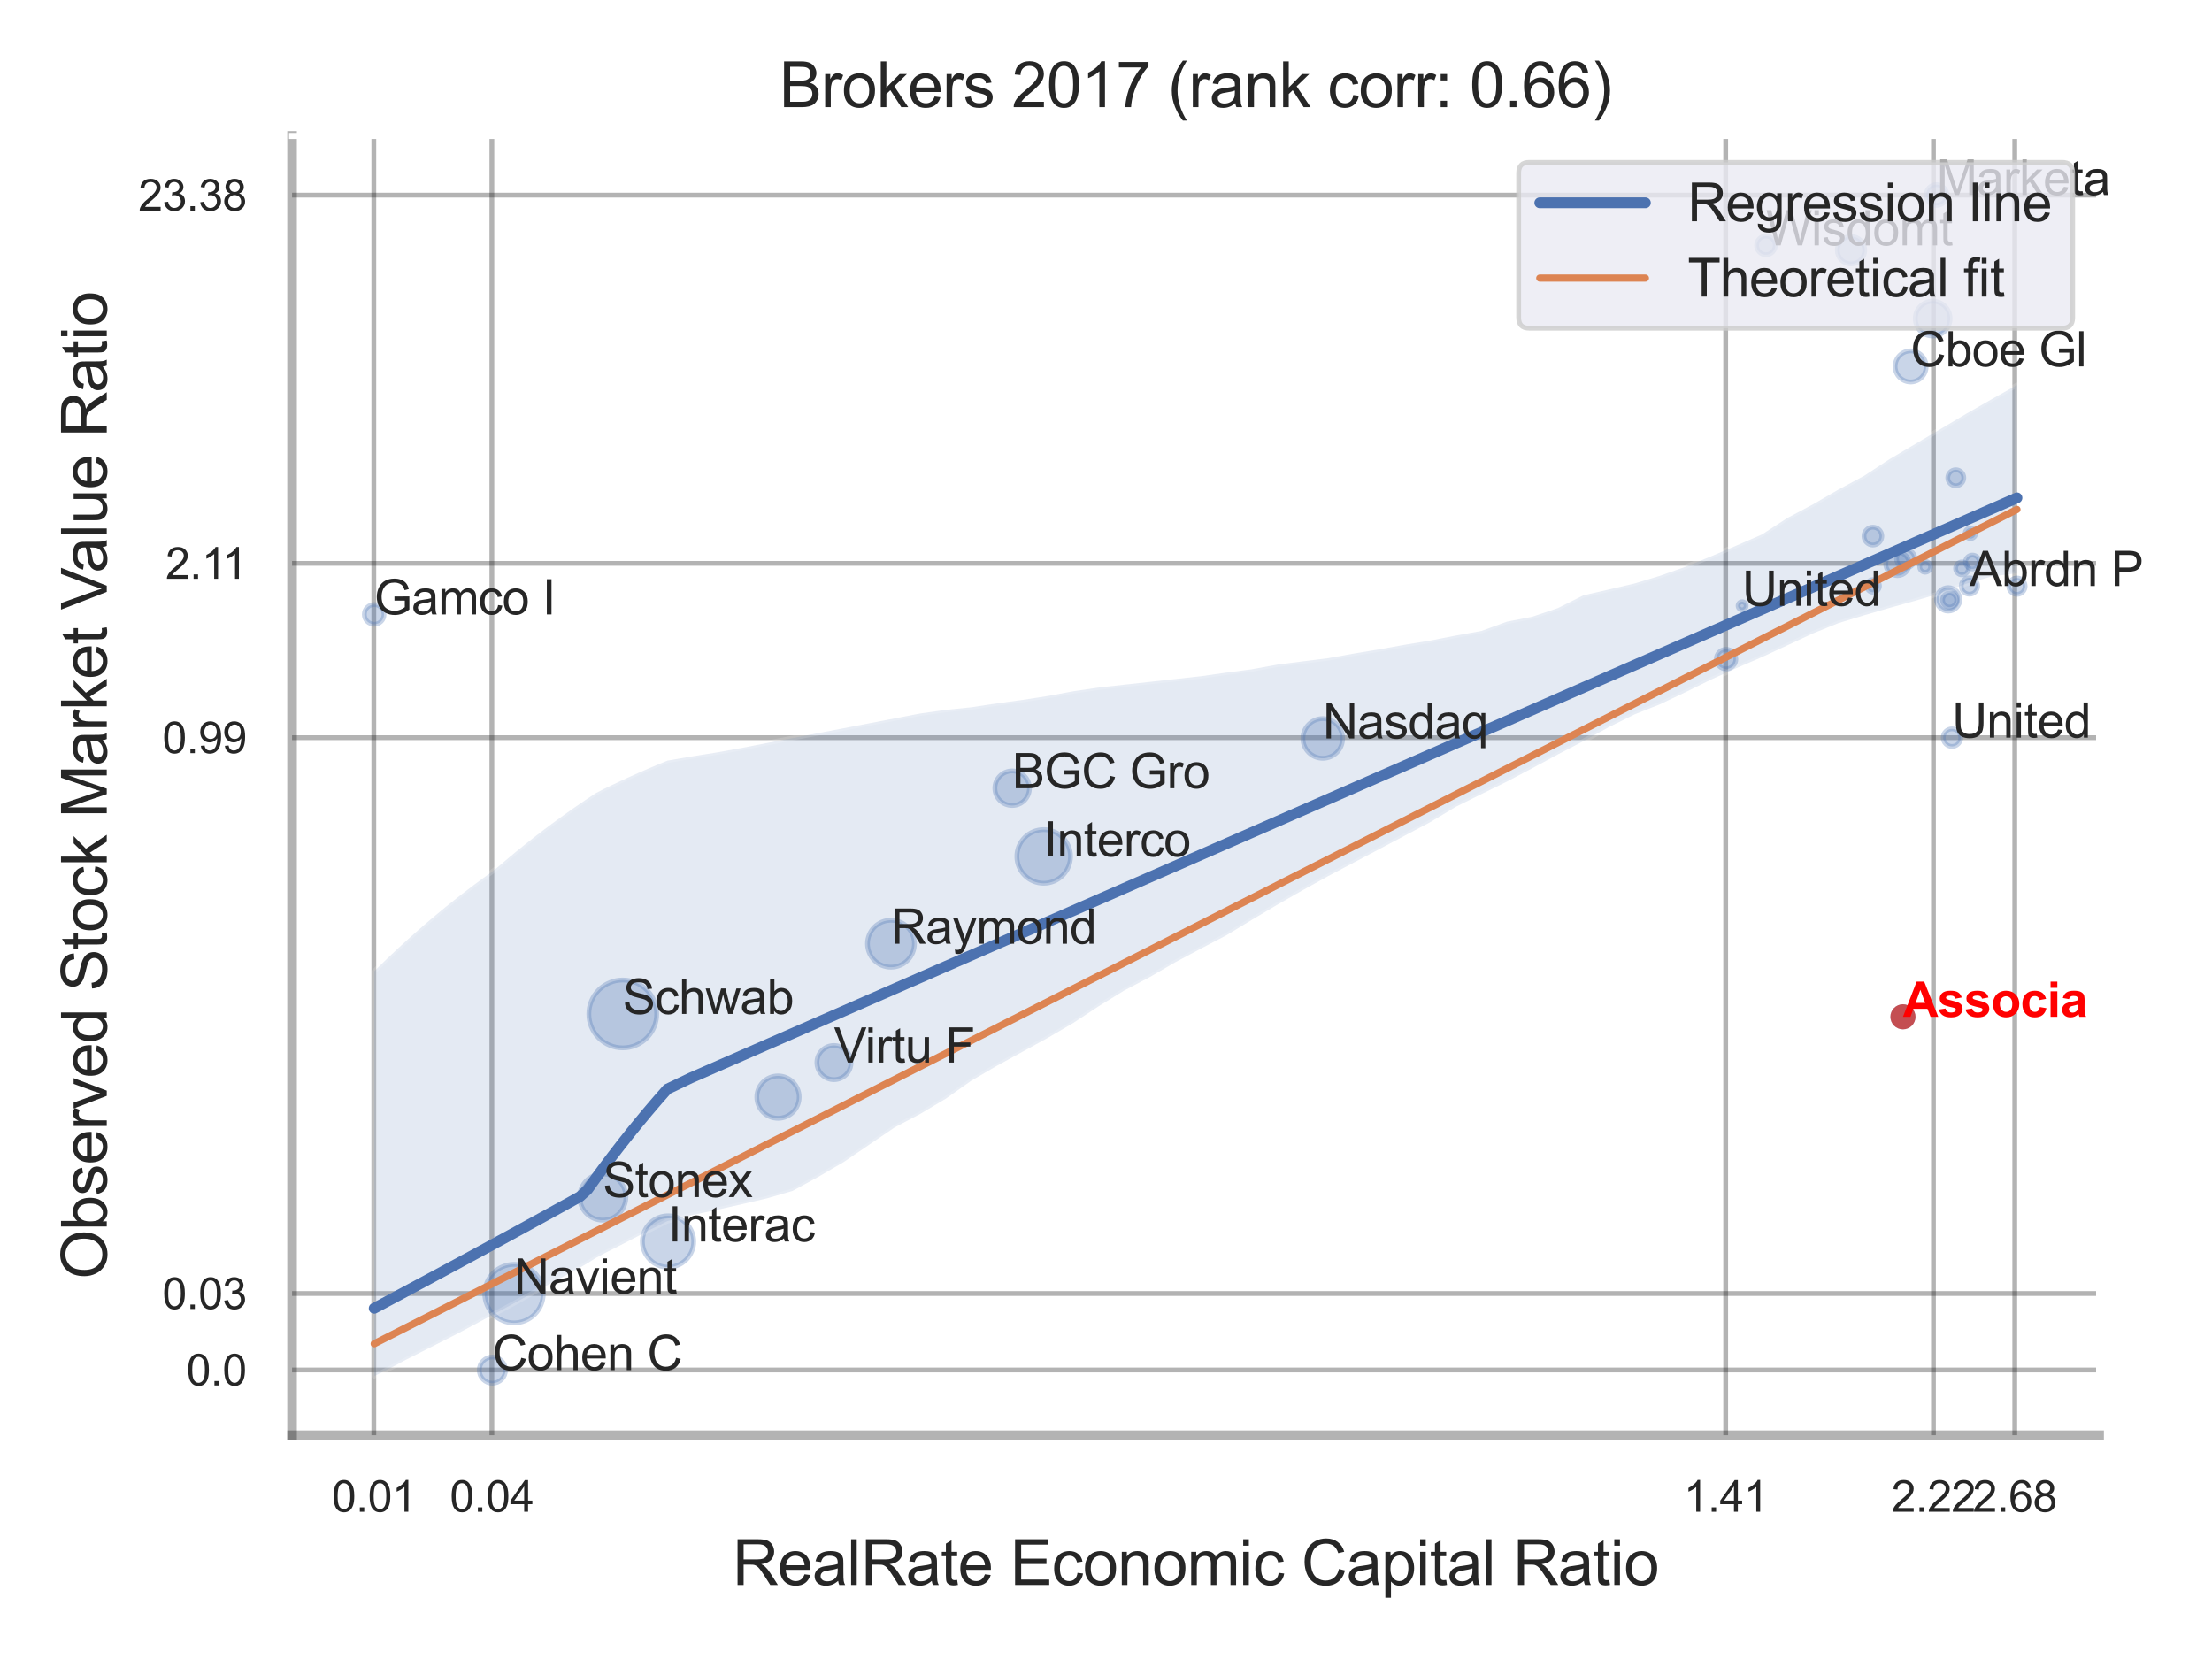 <?xml version="1.0" encoding="utf-8" standalone="no"?>
<!DOCTYPE svg PUBLIC "-//W3C//DTD SVG 1.1//EN"
  "http://www.w3.org/Graphics/SVG/1.1/DTD/svg11.dtd">
<svg xmlns:xlink="http://www.w3.org/1999/xlink" width="460.8pt" height="345.6pt" viewBox="0 0 460.8 345.6" xmlns="http://www.w3.org/2000/svg" version="1.1">
 <defs>
  <style type="text/css">*{stroke-linejoin: round; stroke-linecap: butt}</style>
 </defs>
 <g id="figure_1">
  <g id="patch_1">
   <path d="M 0 345.6 
L 460.8 345.6 
L 460.8 0 
L 0 0 
z
" style="fill: #ffffff"/>
  </g>
  <g id="axes_1">
   <g id="patch_2">
    <path d="M 60.84 298.98 
L 437.279 298.98 
L 437.279 28.32 
L 60.84 28.32 
z
" style="fill: #ffffff"/>
   </g>
   <g id="matplotlib.axis_1">
    <g id="xtick_1">
     <g id="line2d_1">
      <path d="M 77.874 298.98 
L 77.874 28.32 
" clip-path="url(#p63a9cebdb2)" style="fill: none; stroke: #000000; stroke-opacity: 0.3; stroke-linecap: round"/>
     </g>
     <g id="text_1">
      <!-- 0.01 -->
      <g style="fill: #262626" transform="translate(69.116 314.922) scale(0.09 -0.09)">
       <defs>
        <path id="ArialMT-30" d="M 266 2259 
Q 266 3072 433 3567 
Q 600 4063 929 4331 
Q 1259 4600 1759 4600 
Q 2128 4600 2406 4451 
Q 2684 4303 2865 4023 
Q 3047 3744 3150 3342 
Q 3253 2941 3253 2259 
Q 3253 1453 3087 958 
Q 2922 463 2592 192 
Q 2263 -78 1759 -78 
Q 1097 -78 719 397 
Q 266 969 266 2259 
z
M 844 2259 
Q 844 1131 1108 757 
Q 1372 384 1759 384 
Q 2147 384 2411 759 
Q 2675 1134 2675 2259 
Q 2675 3391 2411 3762 
Q 2147 4134 1753 4134 
Q 1366 4134 1134 3806 
Q 844 3388 844 2259 
z
" transform="scale(0.016)"/>
        <path id="ArialMT-2e" d="M 581 0 
L 581 641 
L 1222 641 
L 1222 0 
L 581 0 
z
" transform="scale(0.016)"/>
        <path id="ArialMT-31" d="M 2384 0 
L 1822 0 
L 1822 3584 
Q 1619 3391 1289 3197 
Q 959 3003 697 2906 
L 697 3450 
Q 1169 3672 1522 3987 
Q 1875 4303 2022 4600 
L 2384 4600 
L 2384 0 
z
" transform="scale(0.016)"/>
       </defs>
       <use xlink:href="#ArialMT-30"/>
       <use xlink:href="#ArialMT-2e" x="55.615"/>
       <use xlink:href="#ArialMT-30" x="83.398"/>
       <use xlink:href="#ArialMT-31" x="139.014"/>
      </g>
     </g>
    </g>
    <g id="xtick_2">
     <g id="line2d_2">
      <path d="M 102.465 298.98 
L 102.465 28.32 
" clip-path="url(#p63a9cebdb2)" style="fill: none; stroke: #000000; stroke-opacity: 0.3; stroke-linecap: round"/>
     </g>
     <g id="text_2">
      <!-- 0.04 -->
      <g style="fill: #262626" transform="translate(93.707 314.922) scale(0.09 -0.09)">
       <defs>
        <path id="ArialMT-34" d="M 2069 0 
L 2069 1097 
L 81 1097 
L 81 1613 
L 2172 4581 
L 2631 4581 
L 2631 1613 
L 3250 1613 
L 3250 1097 
L 2631 1097 
L 2631 0 
L 2069 0 
z
M 2069 1613 
L 2069 3678 
L 634 1613 
L 2069 1613 
z
" transform="scale(0.016)"/>
       </defs>
       <use xlink:href="#ArialMT-30"/>
       <use xlink:href="#ArialMT-2e" x="55.615"/>
       <use xlink:href="#ArialMT-30" x="83.398"/>
       <use xlink:href="#ArialMT-34" x="139.014"/>
      </g>
     </g>
    </g>
    <g id="xtick_3">
     <g id="line2d_3">
      <path d="M 359.489 298.98 
L 359.489 28.32 
" clip-path="url(#p63a9cebdb2)" style="fill: none; stroke: #000000; stroke-opacity: 0.3; stroke-linecap: round"/>
     </g>
     <g id="text_3">
      <!-- 1.41 -->
      <g style="fill: #262626" transform="translate(350.731 314.922) scale(0.09 -0.09)">
       <use xlink:href="#ArialMT-31"/>
       <use xlink:href="#ArialMT-2e" x="55.615"/>
       <use xlink:href="#ArialMT-34" x="83.398"/>
       <use xlink:href="#ArialMT-31" x="139.014"/>
      </g>
     </g>
    </g>
    <g id="xtick_4">
     <g id="line2d_4">
      <path d="M 402.774 298.98 
L 402.774 28.32 
" clip-path="url(#p63a9cebdb2)" style="fill: none; stroke: #000000; stroke-opacity: 0.3; stroke-linecap: round"/>
     </g>
     <g id="text_4">
      <!-- 2.22 -->
      <g style="fill: #262626" transform="translate(394.016 314.922) scale(0.09 -0.09)">
       <defs>
        <path id="ArialMT-32" d="M 3222 541 
L 3222 0 
L 194 0 
Q 188 203 259 391 
Q 375 700 629 1000 
Q 884 1300 1366 1694 
Q 2113 2306 2375 2664 
Q 2638 3022 2638 3341 
Q 2638 3675 2398 3904 
Q 2159 4134 1775 4134 
Q 1369 4134 1125 3890 
Q 881 3647 878 3216 
L 300 3275 
Q 359 3922 746 4261 
Q 1134 4600 1788 4600 
Q 2447 4600 2831 4234 
Q 3216 3869 3216 3328 
Q 3216 3053 3103 2787 
Q 2991 2522 2730 2228 
Q 2469 1934 1863 1422 
Q 1356 997 1212 845 
Q 1069 694 975 541 
L 3222 541 
z
" transform="scale(0.016)"/>
       </defs>
       <use xlink:href="#ArialMT-32"/>
       <use xlink:href="#ArialMT-2e" x="55.615"/>
       <use xlink:href="#ArialMT-32" x="83.398"/>
       <use xlink:href="#ArialMT-32" x="139.014"/>
      </g>
     </g>
    </g>
    <g id="xtick_5">
     <g id="line2d_5">
      <path d="M 419.711 298.98 
L 419.711 28.32 
" clip-path="url(#p63a9cebdb2)" style="fill: none; stroke: #000000; stroke-opacity: 0.3; stroke-linecap: round"/>
     </g>
     <g id="text_5">
      <!-- 2.68 -->
      <g style="fill: #262626" transform="translate(410.954 314.922) scale(0.09 -0.09)">
       <defs>
        <path id="ArialMT-36" d="M 3184 3459 
L 2625 3416 
Q 2550 3747 2413 3897 
Q 2184 4138 1850 4138 
Q 1581 4138 1378 3988 
Q 1113 3794 959 3422 
Q 806 3050 800 2363 
Q 1003 2672 1297 2822 
Q 1591 2972 1913 2972 
Q 2475 2972 2870 2558 
Q 3266 2144 3266 1488 
Q 3266 1056 3080 686 
Q 2894 316 2569 119 
Q 2244 -78 1831 -78 
Q 1128 -78 684 439 
Q 241 956 241 2144 
Q 241 3472 731 4075 
Q 1159 4600 1884 4600 
Q 2425 4600 2770 4297 
Q 3116 3994 3184 3459 
z
M 888 1484 
Q 888 1194 1011 928 
Q 1134 663 1356 523 
Q 1578 384 1822 384 
Q 2178 384 2434 671 
Q 2691 959 2691 1453 
Q 2691 1928 2437 2201 
Q 2184 2475 1800 2475 
Q 1419 2475 1153 2201 
Q 888 1928 888 1484 
z
" transform="scale(0.016)"/>
        <path id="ArialMT-38" d="M 1131 2484 
Q 781 2613 612 2850 
Q 444 3088 444 3419 
Q 444 3919 803 4259 
Q 1163 4600 1759 4600 
Q 2359 4600 2725 4251 
Q 3091 3903 3091 3403 
Q 3091 3084 2923 2848 
Q 2756 2613 2416 2484 
Q 2838 2347 3058 2040 
Q 3278 1734 3278 1309 
Q 3278 722 2862 322 
Q 2447 -78 1769 -78 
Q 1091 -78 675 323 
Q 259 725 259 1325 
Q 259 1772 486 2073 
Q 713 2375 1131 2484 
z
M 1019 3438 
Q 1019 3113 1228 2906 
Q 1438 2700 1772 2700 
Q 2097 2700 2305 2904 
Q 2513 3109 2513 3406 
Q 2513 3716 2298 3927 
Q 2084 4138 1766 4138 
Q 1444 4138 1231 3931 
Q 1019 3725 1019 3438 
z
M 838 1322 
Q 838 1081 952 856 
Q 1066 631 1291 507 
Q 1516 384 1775 384 
Q 2178 384 2440 643 
Q 2703 903 2703 1303 
Q 2703 1709 2433 1975 
Q 2163 2241 1756 2241 
Q 1359 2241 1098 1978 
Q 838 1716 838 1322 
z
" transform="scale(0.016)"/>
       </defs>
       <use xlink:href="#ArialMT-32"/>
       <use xlink:href="#ArialMT-2e" x="55.615"/>
       <use xlink:href="#ArialMT-36" x="83.398"/>
       <use xlink:href="#ArialMT-38" x="139.014"/>
      </g>
     </g>
    </g>
    <g id="xtick_6"/>
    <g id="xtick_7"/>
    <g id="text_6">
     <!-- RealRate Economic Capital Ratio -->
     <g style="fill: #262626" transform="translate(152.602 330.174) scale(0.13 -0.13)">
      <defs>
       <path id="ArialMT-52" d="M 503 0 
L 503 4581 
L 2534 4581 
Q 3147 4581 3465 4457 
Q 3784 4334 3975 4021 
Q 4166 3709 4166 3331 
Q 4166 2844 3850 2509 
Q 3534 2175 2875 2084 
Q 3116 1969 3241 1856 
Q 3506 1613 3744 1247 
L 4541 0 
L 3778 0 
L 3172 953 
Q 2906 1366 2734 1584 
Q 2563 1803 2427 1890 
Q 2291 1978 2150 2013 
Q 2047 2034 1813 2034 
L 1109 2034 
L 1109 0 
L 503 0 
z
M 1109 2559 
L 2413 2559 
Q 2828 2559 3062 2645 
Q 3297 2731 3419 2920 
Q 3541 3109 3541 3331 
Q 3541 3656 3305 3865 
Q 3069 4075 2559 4075 
L 1109 4075 
L 1109 2559 
z
" transform="scale(0.016)"/>
       <path id="ArialMT-65" d="M 2694 1069 
L 3275 997 
Q 3138 488 2766 206 
Q 2394 -75 1816 -75 
Q 1088 -75 661 373 
Q 234 822 234 1631 
Q 234 2469 665 2931 
Q 1097 3394 1784 3394 
Q 2450 3394 2872 2941 
Q 3294 2488 3294 1666 
Q 3294 1616 3291 1516 
L 816 1516 
Q 847 969 1125 678 
Q 1403 388 1819 388 
Q 2128 388 2347 550 
Q 2566 713 2694 1069 
z
M 847 1978 
L 2700 1978 
Q 2663 2397 2488 2606 
Q 2219 2931 1791 2931 
Q 1403 2931 1139 2672 
Q 875 2413 847 1978 
z
" transform="scale(0.016)"/>
       <path id="ArialMT-61" d="M 2588 409 
Q 2275 144 1986 34 
Q 1697 -75 1366 -75 
Q 819 -75 525 192 
Q 231 459 231 875 
Q 231 1119 342 1320 
Q 453 1522 633 1644 
Q 813 1766 1038 1828 
Q 1203 1872 1538 1913 
Q 2219 1994 2541 2106 
Q 2544 2222 2544 2253 
Q 2544 2597 2384 2738 
Q 2169 2928 1744 2928 
Q 1347 2928 1158 2789 
Q 969 2650 878 2297 
L 328 2372 
Q 403 2725 575 2942 
Q 747 3159 1072 3276 
Q 1397 3394 1825 3394 
Q 2250 3394 2515 3294 
Q 2781 3194 2906 3042 
Q 3031 2891 3081 2659 
Q 3109 2516 3109 2141 
L 3109 1391 
Q 3109 606 3145 398 
Q 3181 191 3288 0 
L 2700 0 
Q 2613 175 2588 409 
z
M 2541 1666 
Q 2234 1541 1622 1453 
Q 1275 1403 1131 1340 
Q 988 1278 909 1158 
Q 831 1038 831 891 
Q 831 666 1001 516 
Q 1172 366 1500 366 
Q 1825 366 2078 508 
Q 2331 650 2450 897 
Q 2541 1088 2541 1459 
L 2541 1666 
z
" transform="scale(0.016)"/>
       <path id="ArialMT-6c" d="M 409 0 
L 409 4581 
L 972 4581 
L 972 0 
L 409 0 
z
" transform="scale(0.016)"/>
       <path id="ArialMT-74" d="M 1650 503 
L 1731 6 
Q 1494 -44 1306 -44 
Q 1000 -44 831 53 
Q 663 150 594 308 
Q 525 466 525 972 
L 525 2881 
L 113 2881 
L 113 3319 
L 525 3319 
L 525 4141 
L 1084 4478 
L 1084 3319 
L 1650 3319 
L 1650 2881 
L 1084 2881 
L 1084 941 
Q 1084 700 1114 631 
Q 1144 563 1211 522 
Q 1278 481 1403 481 
Q 1497 481 1650 503 
z
" transform="scale(0.016)"/>
       <path id="ArialMT-20" transform="scale(0.016)"/>
       <path id="ArialMT-45" d="M 506 0 
L 506 4581 
L 3819 4581 
L 3819 4041 
L 1113 4041 
L 1113 2638 
L 3647 2638 
L 3647 2100 
L 1113 2100 
L 1113 541 
L 3925 541 
L 3925 0 
L 506 0 
z
" transform="scale(0.016)"/>
       <path id="ArialMT-63" d="M 2588 1216 
L 3141 1144 
Q 3050 572 2676 248 
Q 2303 -75 1759 -75 
Q 1078 -75 664 370 
Q 250 816 250 1647 
Q 250 2184 428 2587 
Q 606 2991 970 3192 
Q 1334 3394 1763 3394 
Q 2303 3394 2647 3120 
Q 2991 2847 3088 2344 
L 2541 2259 
Q 2463 2594 2264 2762 
Q 2066 2931 1784 2931 
Q 1359 2931 1093 2626 
Q 828 2322 828 1663 
Q 828 994 1084 691 
Q 1341 388 1753 388 
Q 2084 388 2306 591 
Q 2528 794 2588 1216 
z
" transform="scale(0.016)"/>
       <path id="ArialMT-6f" d="M 213 1659 
Q 213 2581 725 3025 
Q 1153 3394 1769 3394 
Q 2453 3394 2887 2945 
Q 3322 2497 3322 1706 
Q 3322 1066 3130 698 
Q 2938 331 2570 128 
Q 2203 -75 1769 -75 
Q 1072 -75 642 372 
Q 213 819 213 1659 
z
M 791 1659 
Q 791 1022 1069 705 
Q 1347 388 1769 388 
Q 2188 388 2466 706 
Q 2744 1025 2744 1678 
Q 2744 2294 2464 2611 
Q 2184 2928 1769 2928 
Q 1347 2928 1069 2612 
Q 791 2297 791 1659 
z
" transform="scale(0.016)"/>
       <path id="ArialMT-6e" d="M 422 0 
L 422 3319 
L 928 3319 
L 928 2847 
Q 1294 3394 1984 3394 
Q 2284 3394 2536 3286 
Q 2788 3178 2913 3003 
Q 3038 2828 3088 2588 
Q 3119 2431 3119 2041 
L 3119 0 
L 2556 0 
L 2556 2019 
Q 2556 2363 2490 2533 
Q 2425 2703 2258 2804 
Q 2091 2906 1866 2906 
Q 1506 2906 1245 2678 
Q 984 2450 984 1813 
L 984 0 
L 422 0 
z
" transform="scale(0.016)"/>
       <path id="ArialMT-6d" d="M 422 0 
L 422 3319 
L 925 3319 
L 925 2853 
Q 1081 3097 1340 3245 
Q 1600 3394 1931 3394 
Q 2300 3394 2536 3241 
Q 2772 3088 2869 2813 
Q 3263 3394 3894 3394 
Q 4388 3394 4653 3120 
Q 4919 2847 4919 2278 
L 4919 0 
L 4359 0 
L 4359 2091 
Q 4359 2428 4304 2576 
Q 4250 2725 4106 2815 
Q 3963 2906 3769 2906 
Q 3419 2906 3187 2673 
Q 2956 2441 2956 1928 
L 2956 0 
L 2394 0 
L 2394 2156 
Q 2394 2531 2256 2718 
Q 2119 2906 1806 2906 
Q 1569 2906 1367 2781 
Q 1166 2656 1075 2415 
Q 984 2175 984 1722 
L 984 0 
L 422 0 
z
" transform="scale(0.016)"/>
       <path id="ArialMT-69" d="M 425 3934 
L 425 4581 
L 988 4581 
L 988 3934 
L 425 3934 
z
M 425 0 
L 425 3319 
L 988 3319 
L 988 0 
L 425 0 
z
" transform="scale(0.016)"/>
       <path id="ArialMT-43" d="M 3763 1606 
L 4369 1453 
Q 4178 706 3683 314 
Q 3188 -78 2472 -78 
Q 1731 -78 1267 223 
Q 803 525 561 1097 
Q 319 1669 319 2325 
Q 319 3041 592 3573 
Q 866 4106 1370 4382 
Q 1875 4659 2481 4659 
Q 3169 4659 3637 4309 
Q 4106 3959 4291 3325 
L 3694 3184 
Q 3534 3684 3231 3912 
Q 2928 4141 2469 4141 
Q 1941 4141 1586 3887 
Q 1231 3634 1087 3207 
Q 944 2781 944 2328 
Q 944 1744 1114 1308 
Q 1284 872 1643 656 
Q 2003 441 2422 441 
Q 2931 441 3284 734 
Q 3638 1028 3763 1606 
z
" transform="scale(0.016)"/>
       <path id="ArialMT-70" d="M 422 -1272 
L 422 3319 
L 934 3319 
L 934 2888 
Q 1116 3141 1344 3267 
Q 1572 3394 1897 3394 
Q 2322 3394 2647 3175 
Q 2972 2956 3137 2557 
Q 3303 2159 3303 1684 
Q 3303 1175 3120 767 
Q 2938 359 2589 142 
Q 2241 -75 1856 -75 
Q 1575 -75 1351 44 
Q 1128 163 984 344 
L 984 -1272 
L 422 -1272 
z
M 931 1641 
Q 931 1000 1190 694 
Q 1450 388 1819 388 
Q 2194 388 2461 705 
Q 2728 1022 2728 1688 
Q 2728 2322 2467 2637 
Q 2206 2953 1844 2953 
Q 1484 2953 1207 2617 
Q 931 2281 931 1641 
z
" transform="scale(0.016)"/>
      </defs>
      <use xlink:href="#ArialMT-52"/>
      <use xlink:href="#ArialMT-65" x="72.217"/>
      <use xlink:href="#ArialMT-61" x="127.832"/>
      <use xlink:href="#ArialMT-6c" x="183.447"/>
      <use xlink:href="#ArialMT-52" x="205.664"/>
      <use xlink:href="#ArialMT-61" x="277.881"/>
      <use xlink:href="#ArialMT-74" x="333.496"/>
      <use xlink:href="#ArialMT-65" x="361.279"/>
      <use xlink:href="#ArialMT-20" x="416.895"/>
      <use xlink:href="#ArialMT-45" x="444.678"/>
      <use xlink:href="#ArialMT-63" x="511.377"/>
      <use xlink:href="#ArialMT-6f" x="561.377"/>
      <use xlink:href="#ArialMT-6e" x="616.992"/>
      <use xlink:href="#ArialMT-6f" x="672.607"/>
      <use xlink:href="#ArialMT-6d" x="728.223"/>
      <use xlink:href="#ArialMT-69" x="811.523"/>
      <use xlink:href="#ArialMT-63" x="833.74"/>
      <use xlink:href="#ArialMT-20" x="883.74"/>
      <use xlink:href="#ArialMT-43" x="911.523"/>
      <use xlink:href="#ArialMT-61" x="983.74"/>
      <use xlink:href="#ArialMT-70" x="1039.355"/>
      <use xlink:href="#ArialMT-69" x="1094.971"/>
      <use xlink:href="#ArialMT-74" x="1117.188"/>
      <use xlink:href="#ArialMT-61" x="1144.971"/>
      <use xlink:href="#ArialMT-6c" x="1200.586"/>
      <use xlink:href="#ArialMT-20" x="1222.803"/>
      <use xlink:href="#ArialMT-52" x="1250.586"/>
      <use xlink:href="#ArialMT-61" x="1322.803"/>
      <use xlink:href="#ArialMT-74" x="1378.418"/>
      <use xlink:href="#ArialMT-69" x="1406.201"/>
      <use xlink:href="#ArialMT-6f" x="1428.418"/>
     </g>
    </g>
   </g>
   <g id="matplotlib.axis_2">
    <g id="ytick_1">
     <g id="line2d_6">
      <path d="M 60.84 285.39 
L 437.279 285.39 
" clip-path="url(#p63a9cebdb2)" style="fill: none; stroke: #000000; stroke-opacity: 0.3; stroke-linecap: round"/>
     </g>
     <g id="text_7">
      <!-- 0.0 -->
      <g style="fill: #262626" transform="translate(38.83 288.611) scale(0.09 -0.09)">
       <use xlink:href="#ArialMT-30"/>
       <use xlink:href="#ArialMT-2e" x="55.615"/>
       <use xlink:href="#ArialMT-30" x="83.398"/>
      </g>
     </g>
    </g>
    <g id="ytick_2">
     <g id="line2d_7">
      <path d="M 60.84 269.464 
L 437.279 269.464 
" clip-path="url(#p63a9cebdb2)" style="fill: none; stroke: #000000; stroke-opacity: 0.3; stroke-linecap: round"/>
     </g>
     <g id="text_8">
      <!-- 0.03 -->
      <g style="fill: #262626" transform="translate(33.825 272.685) scale(0.09 -0.09)">
       <defs>
        <path id="ArialMT-33" d="M 269 1209 
L 831 1284 
Q 928 806 1161 595 
Q 1394 384 1728 384 
Q 2125 384 2398 659 
Q 2672 934 2672 1341 
Q 2672 1728 2419 1979 
Q 2166 2231 1775 2231 
Q 1616 2231 1378 2169 
L 1441 2663 
Q 1497 2656 1531 2656 
Q 1891 2656 2178 2843 
Q 2466 3031 2466 3422 
Q 2466 3731 2256 3934 
Q 2047 4138 1716 4138 
Q 1388 4138 1169 3931 
Q 950 3725 888 3313 
L 325 3413 
Q 428 3978 793 4289 
Q 1159 4600 1703 4600 
Q 2078 4600 2393 4439 
Q 2709 4278 2876 4000 
Q 3044 3722 3044 3409 
Q 3044 3113 2884 2869 
Q 2725 2625 2413 2481 
Q 2819 2388 3044 2092 
Q 3269 1797 3269 1353 
Q 3269 753 2831 336 
Q 2394 -81 1725 -81 
Q 1122 -81 723 278 
Q 325 638 269 1209 
z
" transform="scale(0.016)"/>
       </defs>
       <use xlink:href="#ArialMT-30"/>
       <use xlink:href="#ArialMT-2e" x="55.615"/>
       <use xlink:href="#ArialMT-30" x="83.398"/>
       <use xlink:href="#ArialMT-33" x="139.014"/>
      </g>
     </g>
    </g>
    <g id="ytick_3">
     <g id="line2d_8">
      <path d="M 60.84 153.672 
L 437.279 153.672 
" clip-path="url(#p63a9cebdb2)" style="fill: none; stroke: #000000; stroke-opacity: 0.3; stroke-linecap: round"/>
     </g>
     <g id="text_9">
      <!-- 0.99 -->
      <g style="fill: #262626" transform="translate(33.825 156.893) scale(0.09 -0.09)">
       <defs>
        <path id="ArialMT-39" d="M 350 1059 
L 891 1109 
Q 959 728 1153 556 
Q 1347 384 1650 384 
Q 1909 384 2104 503 
Q 2300 622 2425 820 
Q 2550 1019 2634 1356 
Q 2719 1694 2719 2044 
Q 2719 2081 2716 2156 
Q 2547 1888 2255 1720 
Q 1963 1553 1622 1553 
Q 1053 1553 659 1965 
Q 266 2378 266 3053 
Q 266 3750 677 4175 
Q 1088 4600 1706 4600 
Q 2153 4600 2523 4359 
Q 2894 4119 3086 3673 
Q 3278 3228 3278 2384 
Q 3278 1506 3087 986 
Q 2897 466 2520 194 
Q 2144 -78 1638 -78 
Q 1100 -78 759 220 
Q 419 519 350 1059 
z
M 2653 3081 
Q 2653 3566 2395 3850 
Q 2138 4134 1775 4134 
Q 1400 4134 1122 3828 
Q 844 3522 844 3034 
Q 844 2597 1108 2323 
Q 1372 2050 1759 2050 
Q 2150 2050 2401 2323 
Q 2653 2597 2653 3081 
z
" transform="scale(0.016)"/>
       </defs>
       <use xlink:href="#ArialMT-30"/>
       <use xlink:href="#ArialMT-2e" x="55.615"/>
       <use xlink:href="#ArialMT-39" x="83.398"/>
       <use xlink:href="#ArialMT-39" x="139.014"/>
      </g>
     </g>
    </g>
    <g id="ytick_4">
     <g id="line2d_9">
      <path d="M 60.84 117.353 
L 437.279 117.353 
" clip-path="url(#p63a9cebdb2)" style="fill: none; stroke: #000000; stroke-opacity: 0.3; stroke-linecap: round"/>
     </g>
     <g id="text_10">
      <!-- 2.11 -->
      <g style="fill: #262626" transform="translate(34.489 120.574) scale(0.09 -0.09)">
       <use xlink:href="#ArialMT-32"/>
       <use xlink:href="#ArialMT-2e" x="55.615"/>
       <use xlink:href="#ArialMT-31" x="83.398"/>
       <use xlink:href="#ArialMT-31" x="131.639"/>
      </g>
     </g>
    </g>
    <g id="ytick_5">
     <g id="line2d_10">
      <path d="M 60.84 40.647 
L 437.279 40.647 
" clip-path="url(#p63a9cebdb2)" style="fill: none; stroke: #000000; stroke-opacity: 0.3; stroke-linecap: round"/>
     </g>
     <g id="text_11">
      <!-- 23.38 -->
      <g style="fill: #262626" transform="translate(28.82 43.868) scale(0.09 -0.09)">
       <use xlink:href="#ArialMT-32"/>
       <use xlink:href="#ArialMT-33" x="55.615"/>
       <use xlink:href="#ArialMT-2e" x="111.23"/>
       <use xlink:href="#ArialMT-33" x="139.014"/>
       <use xlink:href="#ArialMT-38" x="194.629"/>
      </g>
     </g>
    </g>
    <g id="ytick_6"/>
    <g id="ytick_7"/>
    <g id="ytick_8"/>
    <g id="text_12">
     <!-- Observed Stock Market Value Ratio -->
     <g style="fill: #262626" transform="translate(22.237 266.489) rotate(-90) scale(0.13 -0.13)">
      <defs>
       <path id="ArialMT-4f" d="M 309 2231 
Q 309 3372 921 4017 
Q 1534 4663 2503 4663 
Q 3138 4663 3647 4359 
Q 4156 4056 4423 3514 
Q 4691 2972 4691 2284 
Q 4691 1588 4409 1038 
Q 4128 488 3612 205 
Q 3097 -78 2500 -78 
Q 1853 -78 1343 234 
Q 834 547 571 1087 
Q 309 1628 309 2231 
z
M 934 2222 
Q 934 1394 1379 917 
Q 1825 441 2497 441 
Q 3181 441 3623 922 
Q 4066 1403 4066 2288 
Q 4066 2847 3877 3264 
Q 3688 3681 3323 3911 
Q 2959 4141 2506 4141 
Q 1863 4141 1398 3698 
Q 934 3256 934 2222 
z
" transform="scale(0.016)"/>
       <path id="ArialMT-62" d="M 941 0 
L 419 0 
L 419 4581 
L 981 4581 
L 981 2947 
Q 1338 3394 1891 3394 
Q 2197 3394 2470 3270 
Q 2744 3147 2920 2923 
Q 3097 2700 3197 2384 
Q 3297 2069 3297 1709 
Q 3297 856 2875 390 
Q 2453 -75 1863 -75 
Q 1275 -75 941 416 
L 941 0 
z
M 934 1684 
Q 934 1088 1097 822 
Q 1363 388 1816 388 
Q 2184 388 2453 708 
Q 2722 1028 2722 1663 
Q 2722 2313 2464 2622 
Q 2206 2931 1841 2931 
Q 1472 2931 1203 2611 
Q 934 2291 934 1684 
z
" transform="scale(0.016)"/>
       <path id="ArialMT-73" d="M 197 991 
L 753 1078 
Q 800 744 1014 566 
Q 1228 388 1613 388 
Q 2000 388 2187 545 
Q 2375 703 2375 916 
Q 2375 1106 2209 1216 
Q 2094 1291 1634 1406 
Q 1016 1563 777 1677 
Q 538 1791 414 1992 
Q 291 2194 291 2438 
Q 291 2659 392 2848 
Q 494 3038 669 3163 
Q 800 3259 1026 3326 
Q 1253 3394 1513 3394 
Q 1903 3394 2198 3281 
Q 2494 3169 2634 2976 
Q 2775 2784 2828 2463 
L 2278 2388 
Q 2241 2644 2061 2787 
Q 1881 2931 1553 2931 
Q 1166 2931 1000 2803 
Q 834 2675 834 2503 
Q 834 2394 903 2306 
Q 972 2216 1119 2156 
Q 1203 2125 1616 2013 
Q 2213 1853 2448 1751 
Q 2684 1650 2818 1456 
Q 2953 1263 2953 975 
Q 2953 694 2789 445 
Q 2625 197 2315 61 
Q 2006 -75 1616 -75 
Q 969 -75 630 194 
Q 291 463 197 991 
z
" transform="scale(0.016)"/>
       <path id="ArialMT-72" d="M 416 0 
L 416 3319 
L 922 3319 
L 922 2816 
Q 1116 3169 1280 3281 
Q 1444 3394 1641 3394 
Q 1925 3394 2219 3213 
L 2025 2691 
Q 1819 2813 1613 2813 
Q 1428 2813 1281 2702 
Q 1134 2591 1072 2394 
Q 978 2094 978 1738 
L 978 0 
L 416 0 
z
" transform="scale(0.016)"/>
       <path id="ArialMT-76" d="M 1344 0 
L 81 3319 
L 675 3319 
L 1388 1331 
Q 1503 1009 1600 663 
Q 1675 925 1809 1294 
L 2547 3319 
L 3125 3319 
L 1869 0 
L 1344 0 
z
" transform="scale(0.016)"/>
       <path id="ArialMT-64" d="M 2575 0 
L 2575 419 
Q 2259 -75 1647 -75 
Q 1250 -75 917 144 
Q 584 363 401 755 
Q 219 1147 219 1656 
Q 219 2153 384 2558 
Q 550 2963 881 3178 
Q 1213 3394 1622 3394 
Q 1922 3394 2156 3267 
Q 2391 3141 2538 2938 
L 2538 4581 
L 3097 4581 
L 3097 0 
L 2575 0 
z
M 797 1656 
Q 797 1019 1065 703 
Q 1334 388 1700 388 
Q 2069 388 2326 689 
Q 2584 991 2584 1609 
Q 2584 2291 2321 2609 
Q 2059 2928 1675 2928 
Q 1300 2928 1048 2622 
Q 797 2316 797 1656 
z
" transform="scale(0.016)"/>
       <path id="ArialMT-53" d="M 288 1472 
L 859 1522 
Q 900 1178 1048 958 
Q 1197 738 1509 602 
Q 1822 466 2213 466 
Q 2559 466 2825 569 
Q 3091 672 3220 851 
Q 3350 1031 3350 1244 
Q 3350 1459 3225 1620 
Q 3100 1781 2813 1891 
Q 2628 1963 1997 2114 
Q 1366 2266 1113 2400 
Q 784 2572 623 2826 
Q 463 3081 463 3397 
Q 463 3744 659 4045 
Q 856 4347 1234 4503 
Q 1613 4659 2075 4659 
Q 2584 4659 2973 4495 
Q 3363 4331 3572 4012 
Q 3781 3694 3797 3291 
L 3216 3247 
Q 3169 3681 2898 3903 
Q 2628 4125 2100 4125 
Q 1550 4125 1298 3923 
Q 1047 3722 1047 3438 
Q 1047 3191 1225 3031 
Q 1400 2872 2139 2705 
Q 2878 2538 3153 2413 
Q 3553 2228 3743 1945 
Q 3934 1663 3934 1294 
Q 3934 928 3725 604 
Q 3516 281 3123 101 
Q 2731 -78 2241 -78 
Q 1619 -78 1198 103 
Q 778 284 539 648 
Q 300 1013 288 1472 
z
" transform="scale(0.016)"/>
       <path id="ArialMT-6b" d="M 425 0 
L 425 4581 
L 988 4581 
L 988 1969 
L 2319 3319 
L 3047 3319 
L 1778 2088 
L 3175 0 
L 2481 0 
L 1384 1697 
L 988 1316 
L 988 0 
L 425 0 
z
" transform="scale(0.016)"/>
       <path id="ArialMT-4d" d="M 475 0 
L 475 4581 
L 1388 4581 
L 2472 1338 
Q 2622 884 2691 659 
Q 2769 909 2934 1394 
L 4031 4581 
L 4847 4581 
L 4847 0 
L 4263 0 
L 4263 3834 
L 2931 0 
L 2384 0 
L 1059 3900 
L 1059 0 
L 475 0 
z
" transform="scale(0.016)"/>
       <path id="ArialMT-56" d="M 1803 0 
L 28 4581 
L 684 4581 
L 1875 1253 
Q 2019 853 2116 503 
Q 2222 878 2363 1253 
L 3600 4581 
L 4219 4581 
L 2425 0 
L 1803 0 
z
" transform="scale(0.016)"/>
       <path id="ArialMT-75" d="M 2597 0 
L 2597 488 
Q 2209 -75 1544 -75 
Q 1250 -75 995 37 
Q 741 150 617 320 
Q 494 491 444 738 
Q 409 903 409 1263 
L 409 3319 
L 972 3319 
L 972 1478 
Q 972 1038 1006 884 
Q 1059 663 1231 536 
Q 1403 409 1656 409 
Q 1909 409 2131 539 
Q 2353 669 2445 892 
Q 2538 1116 2538 1541 
L 2538 3319 
L 3100 3319 
L 3100 0 
L 2597 0 
z
" transform="scale(0.016)"/>
      </defs>
      <use xlink:href="#ArialMT-4f"/>
      <use xlink:href="#ArialMT-62" x="77.783"/>
      <use xlink:href="#ArialMT-73" x="133.398"/>
      <use xlink:href="#ArialMT-65" x="183.398"/>
      <use xlink:href="#ArialMT-72" x="239.014"/>
      <use xlink:href="#ArialMT-76" x="272.314"/>
      <use xlink:href="#ArialMT-65" x="322.314"/>
      <use xlink:href="#ArialMT-64" x="377.93"/>
      <use xlink:href="#ArialMT-20" x="433.545"/>
      <use xlink:href="#ArialMT-53" x="461.328"/>
      <use xlink:href="#ArialMT-74" x="528.027"/>
      <use xlink:href="#ArialMT-6f" x="555.811"/>
      <use xlink:href="#ArialMT-63" x="611.426"/>
      <use xlink:href="#ArialMT-6b" x="661.426"/>
      <use xlink:href="#ArialMT-20" x="711.426"/>
      <use xlink:href="#ArialMT-4d" x="739.209"/>
      <use xlink:href="#ArialMT-61" x="822.51"/>
      <use xlink:href="#ArialMT-72" x="878.125"/>
      <use xlink:href="#ArialMT-6b" x="911.426"/>
      <use xlink:href="#ArialMT-65" x="961.426"/>
      <use xlink:href="#ArialMT-74" x="1017.041"/>
      <use xlink:href="#ArialMT-20" x="1044.824"/>
      <use xlink:href="#ArialMT-56" x="1072.607"/>
      <use xlink:href="#ArialMT-61" x="1131.932"/>
      <use xlink:href="#ArialMT-6c" x="1187.547"/>
      <use xlink:href="#ArialMT-75" x="1209.764"/>
      <use xlink:href="#ArialMT-65" x="1265.379"/>
      <use xlink:href="#ArialMT-20" x="1320.994"/>
      <use xlink:href="#ArialMT-52" x="1348.777"/>
      <use xlink:href="#ArialMT-61" x="1420.994"/>
      <use xlink:href="#ArialMT-74" x="1476.609"/>
      <use xlink:href="#ArialMT-69" x="1504.393"/>
      <use xlink:href="#ArialMT-6f" x="1526.609"/>
     </g>
    </g>
   </g>
   <g id="PathCollection_1">
    <path d="M 129.736 218.295 
C 131.611 218.295 133.41 217.55 134.736 216.224 
C 136.062 214.898 136.807 213.099 136.807 211.224 
C 136.807 209.349 136.062 207.55 134.736 206.224 
C 133.41 204.898 131.611 204.153 129.736 204.153 
C 127.861 204.153 126.062 204.898 124.736 206.224 
C 123.41 207.55 122.665 209.349 122.665 211.224 
C 122.665 213.099 123.41 214.898 124.736 216.224 
C 126.062 217.55 127.861 218.295 129.736 218.295 
z
" clip-path="url(#p63a9cebdb2)" style="fill: #4c72b0; fill-opacity: 0.3; stroke: #4c72b0; stroke-opacity: 0.3"/>
    <path d="M 385.603 54.979 
C 386.361 54.979 387.088 54.678 387.624 54.142 
C 388.16 53.606 388.462 52.879 388.462 52.12 
C 388.462 51.362 388.16 50.635 387.624 50.099 
C 387.088 49.563 386.361 49.261 385.603 49.261 
C 384.844 49.261 384.117 49.563 383.581 50.099 
C 383.045 50.635 382.744 51.362 382.744 52.12 
C 382.744 52.879 383.045 53.606 383.581 54.142 
C 384.117 54.678 384.844 54.979 385.603 54.979 
z
" clip-path="url(#p63a9cebdb2)" style="fill: #4c72b0; fill-opacity: 0.3; stroke: #4c72b0; stroke-opacity: 0.3"/>
    <path d="M 185.603 201.482 
C 186.9 201.482 188.144 200.967 189.062 200.05 
C 189.979 199.132 190.494 197.888 190.494 196.591 
C 190.494 195.293 189.979 194.049 189.062 193.132 
C 188.144 192.214 186.9 191.699 185.603 191.699 
C 184.305 191.699 183.061 192.214 182.144 193.132 
C 181.226 194.049 180.711 195.293 180.711 196.591 
C 180.711 197.888 181.226 199.132 182.144 200.05 
C 183.061 200.967 184.305 201.482 185.603 201.482 
z
" clip-path="url(#p63a9cebdb2)" style="fill: #4c72b0; fill-opacity: 0.3; stroke: #4c72b0; stroke-opacity: 0.3"/>
    <path d="M 162.073 232.96 
C 163.243 232.96 164.366 232.495 165.193 231.667 
C 166.021 230.839 166.486 229.717 166.486 228.546 
C 166.486 227.376 166.021 226.253 165.193 225.426 
C 164.366 224.598 163.243 224.133 162.073 224.133 
C 160.902 224.133 159.78 224.598 158.952 225.426 
C 158.125 226.253 157.66 227.376 157.66 228.546 
C 157.66 229.717 158.125 230.839 158.952 231.667 
C 159.78 232.495 160.902 232.96 162.073 232.96 
z
" clip-path="url(#p63a9cebdb2)" style="fill: #4c72b0; fill-opacity: 0.3; stroke: #4c72b0; stroke-opacity: 0.3"/>
    <path d="M 367.881 53.065 
C 368.398 53.065 368.893 52.859 369.258 52.494 
C 369.623 52.129 369.829 51.634 369.829 51.117 
C 369.829 50.601 369.623 50.105 369.258 49.74 
C 368.893 49.375 368.398 49.17 367.881 49.17 
C 367.365 49.17 366.87 49.375 366.504 49.74 
C 366.139 50.105 365.934 50.601 365.934 51.117 
C 365.934 51.634 366.139 52.129 366.504 52.494 
C 366.87 52.859 367.365 53.065 367.881 53.065 
z
" clip-path="url(#p63a9cebdb2)" style="fill: #4c72b0; fill-opacity: 0.3; stroke: #4c72b0; stroke-opacity: 0.3"/>
    <path d="M 125.577 254.185 
C 126.854 254.185 128.08 253.677 128.983 252.774 
C 129.886 251.87 130.394 250.645 130.394 249.367 
C 130.394 248.09 129.886 246.864 128.983 245.961 
C 128.08 245.058 126.854 244.55 125.577 244.55 
C 124.299 244.55 123.074 245.058 122.17 245.961 
C 121.267 246.864 120.759 248.09 120.759 249.367 
C 120.759 250.645 121.267 251.87 122.17 252.774 
C 123.074 253.677 124.299 254.185 125.577 254.185 
z
" clip-path="url(#p63a9cebdb2)" style="fill: #4c72b0; fill-opacity: 0.3; stroke: #4c72b0; stroke-opacity: 0.3"/>
    <path d="M 77.951 130.042 
C 78.495 130.042 79.018 129.825 79.403 129.44 
C 79.788 129.055 80.004 128.533 80.004 127.988 
C 80.004 127.444 79.788 126.922 79.403 126.537 
C 79.018 126.152 78.495 125.935 77.951 125.935 
C 77.406 125.935 76.884 126.152 76.499 126.537 
C 76.114 126.922 75.898 127.444 75.898 127.988 
C 75.898 128.533 76.114 129.055 76.499 129.44 
C 76.884 129.825 77.406 130.042 77.951 130.042 
z
" clip-path="url(#p63a9cebdb2)" style="fill: #4c72b0; fill-opacity: 0.3; stroke: #4c72b0; stroke-opacity: 0.3"/>
    <path d="M 210.853 167.803 
C 211.808 167.803 212.725 167.423 213.4 166.747 
C 214.076 166.072 214.455 165.155 214.455 164.2 
C 214.455 163.244 214.076 162.328 213.4 161.652 
C 212.725 160.977 211.808 160.597 210.853 160.597 
C 209.897 160.597 208.981 160.977 208.305 161.652 
C 207.63 162.328 207.25 163.244 207.25 164.2 
C 207.25 165.155 207.63 166.072 208.305 166.747 
C 208.981 167.423 209.897 167.803 210.853 167.803 
z
" clip-path="url(#p63a9cebdb2)" style="fill: #4c72b0; fill-opacity: 0.3; stroke: #4c72b0; stroke-opacity: 0.3"/>
    <path d="M 402.614 69.996 
C 403.576 69.996 404.498 69.614 405.178 68.934 
C 405.858 68.254 406.241 67.331 406.241 66.369 
C 406.241 65.407 405.858 64.485 405.178 63.804 
C 404.498 63.124 403.576 62.742 402.614 62.742 
C 401.652 62.742 400.729 63.124 400.049 63.804 
C 399.369 64.485 398.987 65.407 398.987 66.369 
C 398.987 67.331 399.369 68.254 400.049 68.934 
C 400.729 69.614 401.652 69.996 402.614 69.996 
z
" clip-path="url(#p63a9cebdb2)" style="fill: #4c72b0; fill-opacity: 0.3; stroke: #4c72b0; stroke-opacity: 0.3"/>
    <path d="M 275.556 157.967 
C 276.653 157.967 277.705 157.531 278.48 156.756 
C 279.256 155.98 279.691 154.928 279.691 153.832 
C 279.691 152.735 279.256 151.683 278.48 150.907 
C 277.705 150.132 276.653 149.696 275.556 149.696 
C 274.459 149.696 273.407 150.132 272.632 150.907 
C 271.856 151.683 271.42 152.735 271.42 153.832 
C 271.42 154.928 271.856 155.98 272.632 156.756 
C 273.407 157.531 274.459 157.967 275.556 157.967 
z
" clip-path="url(#p63a9cebdb2)" style="fill: #4c72b0; fill-opacity: 0.3; stroke: #4c72b0; stroke-opacity: 0.3"/>
    <path d="M 102.572 288.147 
C 103.295 288.147 103.989 287.859 104.5 287.348 
C 105.012 286.837 105.299 286.143 105.299 285.42 
C 105.299 284.697 105.012 284.003 104.5 283.492 
C 103.989 282.981 103.295 282.693 102.572 282.693 
C 101.849 282.693 101.156 282.981 100.644 283.492 
C 100.133 284.003 99.846 284.697 99.846 285.42 
C 99.846 286.143 100.133 286.837 100.644 287.348 
C 101.156 287.859 101.849 288.147 102.572 288.147 
z
" clip-path="url(#p63a9cebdb2)" style="fill: #4c72b0; fill-opacity: 0.3; stroke: #4c72b0; stroke-opacity: 0.3"/>
    <path d="M 403.411 42.787 
C 403.985 42.787 404.535 42.559 404.941 42.153 
C 405.347 41.747 405.575 41.197 405.575 40.623 
C 405.575 40.049 405.347 39.498 404.941 39.093 
C 404.535 38.687 403.985 38.459 403.411 38.459 
C 402.837 38.459 402.286 38.687 401.88 39.093 
C 401.475 39.498 401.247 40.049 401.247 40.623 
C 401.247 41.197 401.475 41.747 401.88 42.153 
C 402.286 42.559 402.837 42.787 403.411 42.787 
z
" clip-path="url(#p63a9cebdb2)" style="fill: #4c72b0; fill-opacity: 0.3; stroke: #4c72b0; stroke-opacity: 0.3"/>
    <path d="M 395.277 119.911 
C 395.926 119.911 396.548 119.653 397.007 119.194 
C 397.466 118.735 397.724 118.113 397.724 117.464 
C 397.724 116.815 397.466 116.192 397.007 115.733 
C 396.548 115.275 395.926 115.017 395.277 115.017 
C 394.628 115.017 394.005 115.275 393.546 115.733 
C 393.088 116.192 392.83 116.815 392.83 117.464 
C 392.83 118.113 393.088 118.735 393.546 119.194 
C 394.005 119.653 394.628 119.911 395.277 119.911 
z
" clip-path="url(#p63a9cebdb2)" style="fill: #4c72b0; fill-opacity: 0.3; stroke: #4c72b0; stroke-opacity: 0.3"/>
    <path d="M 405.858 127.296 
C 406.506 127.296 407.127 127.038 407.585 126.58 
C 408.043 126.122 408.3 125.501 408.3 124.853 
C 408.3 124.206 408.043 123.584 407.585 123.126 
C 407.127 122.668 406.506 122.411 405.858 122.411 
C 405.21 122.411 404.589 122.668 404.131 123.126 
C 403.673 123.584 403.416 124.206 403.416 124.853 
C 403.416 125.501 403.673 126.122 404.131 126.58 
C 404.589 127.038 405.21 127.296 405.858 127.296 
z
" clip-path="url(#p63a9cebdb2)" style="fill: #4c72b0; fill-opacity: 0.3; stroke: #4c72b0; stroke-opacity: 0.3"/>
    <path d="M 398.018 79.565 
C 398.875 79.565 399.698 79.224 400.304 78.618 
C 400.911 78.011 401.251 77.189 401.251 76.331 
C 401.251 75.474 400.911 74.651 400.304 74.045 
C 399.698 73.438 398.875 73.098 398.018 73.098 
C 397.16 73.098 396.338 73.438 395.731 74.045 
C 395.125 74.651 394.784 75.474 394.784 76.331 
C 394.784 77.189 395.125 78.011 395.731 78.618 
C 396.338 79.224 397.16 79.565 398.018 79.565 
z
" clip-path="url(#p63a9cebdb2)" style="fill: #4c72b0; fill-opacity: 0.3; stroke: #4c72b0; stroke-opacity: 0.3"/>
    <path d="M 359.574 139.342 
C 360.115 139.342 360.633 139.127 361.015 138.745 
C 361.396 138.363 361.611 137.845 361.611 137.305 
C 361.611 136.765 361.396 136.247 361.015 135.865 
C 360.633 135.483 360.115 135.269 359.574 135.269 
C 359.034 135.269 358.516 135.483 358.134 135.865 
C 357.752 136.247 357.538 136.765 357.538 137.305 
C 357.538 137.845 357.752 138.363 358.134 138.745 
C 358.516 139.127 359.034 139.342 359.574 139.342 
z
" clip-path="url(#p63a9cebdb2)" style="fill: #4c72b0; fill-opacity: 0.3; stroke: #4c72b0; stroke-opacity: 0.3"/>
    <path d="M 139.167 263.974 
C 140.585 263.974 141.946 263.41 142.949 262.407 
C 143.952 261.404 144.516 260.043 144.516 258.624 
C 144.516 257.206 143.952 255.845 142.949 254.842 
C 141.946 253.839 140.585 253.275 139.167 253.275 
C 137.748 253.275 136.387 253.839 135.384 254.842 
C 134.381 255.845 133.817 257.206 133.817 258.624 
C 133.817 260.043 134.381 261.404 135.384 262.407 
C 136.387 263.41 137.748 263.974 139.167 263.974 
z
" clip-path="url(#p63a9cebdb2)" style="fill: #4c72b0; fill-opacity: 0.3; stroke: #4c72b0; stroke-opacity: 0.3"/>
    <path d="M 410.895 118.523 
C 411.278 118.523 411.646 118.371 411.917 118.1 
C 412.188 117.829 412.34 117.462 412.34 117.079 
C 412.34 116.696 412.188 116.328 411.917 116.057 
C 411.646 115.786 411.278 115.634 410.895 115.634 
C 410.512 115.634 410.144 115.786 409.874 116.057 
C 409.603 116.328 409.45 116.696 409.45 117.079 
C 409.45 117.462 409.603 117.829 409.874 118.1 
C 410.144 118.371 410.512 118.523 410.895 118.523 
z
" clip-path="url(#p63a9cebdb2)" style="fill: #4c72b0; fill-opacity: 0.3; stroke: #4c72b0; stroke-opacity: 0.3"/>
    <path d="M 407.427 101.202 
C 407.87 101.202 408.295 101.026 408.609 100.712 
C 408.922 100.399 409.098 99.973 409.098 99.53 
C 409.098 99.087 408.922 98.662 408.609 98.348 
C 408.295 98.035 407.87 97.859 407.427 97.859 
C 406.983 97.859 406.558 98.035 406.245 98.348 
C 405.931 98.662 405.755 99.087 405.755 99.53 
C 405.755 99.973 405.931 100.399 406.245 100.712 
C 406.558 101.026 406.983 101.202 407.427 101.202 
z
" clip-path="url(#p63a9cebdb2)" style="fill: #4c72b0; fill-opacity: 0.3; stroke: #4c72b0; stroke-opacity: 0.3"/>
    <path d="M 406.142 126.468 
C 406.532 126.468 406.905 126.314 407.181 126.038 
C 407.456 125.763 407.611 125.389 407.611 125 
C 407.611 124.61 407.456 124.237 407.181 123.961 
C 406.905 123.686 406.532 123.531 406.142 123.531 
C 405.753 123.531 405.379 123.686 405.104 123.961 
C 404.828 124.237 404.673 124.61 404.673 125 
C 404.673 125.389 404.828 125.763 405.104 126.038 
C 405.379 126.314 405.753 126.468 406.142 126.468 
z
" clip-path="url(#p63a9cebdb2)" style="fill: #4c72b0; fill-opacity: 0.3; stroke: #4c72b0; stroke-opacity: 0.3"/>
    <path d="M 396.993 118.296 
C 397.499 118.296 397.984 118.095 398.342 117.738 
C 398.699 117.38 398.9 116.895 398.9 116.389 
C 398.9 115.883 398.699 115.398 398.342 115.041 
C 397.984 114.683 397.499 114.482 396.993 114.482 
C 396.487 114.482 396.002 114.683 395.645 115.041 
C 395.287 115.398 395.086 115.883 395.086 116.389 
C 395.086 116.895 395.287 117.38 395.645 117.738 
C 396.002 118.095 396.487 118.296 396.993 118.296 
z
" clip-path="url(#p63a9cebdb2)" style="fill: #4c72b0; fill-opacity: 0.3; stroke: #4c72b0; stroke-opacity: 0.3"/>
    <path d="M 420.168 123.813 
C 420.62 123.813 421.053 123.634 421.373 123.314 
C 421.692 122.995 421.871 122.562 421.871 122.11 
C 421.871 121.658 421.692 121.225 421.373 120.906 
C 421.053 120.586 420.62 120.407 420.168 120.407 
C 419.717 120.407 419.284 120.586 418.964 120.906 
C 418.645 121.225 418.465 121.658 418.465 122.11 
C 418.465 122.562 418.645 122.995 418.964 123.314 
C 419.284 123.634 419.717 123.813 420.168 123.813 
z
" clip-path="url(#p63a9cebdb2)" style="fill: #4c72b0; fill-opacity: 0.3; stroke: #4c72b0; stroke-opacity: 0.3"/>
    <path d="M 410.487 112.197 
C 410.779 112.197 411.06 112.081 411.267 111.874 
C 411.474 111.667 411.59 111.387 411.59 111.094 
C 411.59 110.801 411.474 110.521 411.267 110.314 
C 411.06 110.107 410.779 109.991 410.487 109.991 
C 410.194 109.991 409.913 110.107 409.707 110.314 
C 409.5 110.521 409.383 110.801 409.383 111.094 
C 409.383 111.387 409.5 111.667 409.707 111.874 
C 409.913 112.081 410.194 112.197 410.487 112.197 
z
" clip-path="url(#p63a9cebdb2)" style="fill: #4c72b0; fill-opacity: 0.3; stroke: #4c72b0; stroke-opacity: 0.3"/>
    <path d="M 390.162 113.543 
C 390.656 113.543 391.129 113.347 391.478 112.998 
C 391.827 112.649 392.024 112.175 392.024 111.681 
C 392.024 111.188 391.827 110.714 391.478 110.365 
C 391.129 110.016 390.656 109.819 390.162 109.819 
C 389.668 109.819 389.194 110.016 388.845 110.365 
C 388.496 110.714 388.3 111.188 388.3 111.681 
C 388.3 112.175 388.496 112.649 388.845 112.998 
C 389.194 113.347 389.668 113.543 390.162 113.543 
z
" clip-path="url(#p63a9cebdb2)" style="fill: #4c72b0; fill-opacity: 0.3; stroke: #4c72b0; stroke-opacity: 0.3"/>
    <path d="M 401.044 119.209 
C 401.345 119.209 401.633 119.089 401.845 118.877 
C 402.058 118.664 402.177 118.376 402.177 118.076 
C 402.177 117.775 402.058 117.487 401.845 117.274 
C 401.633 117.062 401.345 116.942 401.044 116.942 
C 400.744 116.942 400.455 117.062 400.243 117.274 
C 400.03 117.487 399.911 117.775 399.911 118.076 
C 399.911 118.376 400.03 118.664 400.243 118.877 
C 400.455 119.089 400.744 119.209 401.044 119.209 
z
" clip-path="url(#p63a9cebdb2)" style="fill: #4c72b0; fill-opacity: 0.3; stroke: #4c72b0; stroke-opacity: 0.3"/>
    <path d="M 362.917 127.043 
C 363.141 127.043 363.356 126.954 363.514 126.796 
C 363.673 126.637 363.762 126.422 363.762 126.198 
C 363.762 125.974 363.673 125.759 363.514 125.601 
C 363.356 125.442 363.141 125.353 362.917 125.353 
C 362.693 125.353 362.478 125.442 362.319 125.601 
C 362.161 125.759 362.072 125.974 362.072 126.198 
C 362.072 126.422 362.161 126.637 362.319 126.796 
C 362.478 126.954 362.693 127.043 362.917 127.043 
z
" clip-path="url(#p63a9cebdb2)" style="fill: #4c72b0; fill-opacity: 0.3; stroke: #4c72b0; stroke-opacity: 0.3"/>
    <path d="M 390.2 123.373 
C 390.551 123.373 390.888 123.234 391.136 122.986 
C 391.384 122.737 391.523 122.401 391.523 122.05 
C 391.523 121.699 391.384 121.363 391.136 121.115 
C 390.888 120.867 390.551 120.727 390.2 120.727 
C 389.849 120.727 389.513 120.867 389.265 121.115 
C 389.017 121.363 388.877 121.699 388.877 122.05 
C 388.877 122.401 389.017 122.737 389.265 122.986 
C 389.513 123.234 389.849 123.373 390.2 123.373 
z
" clip-path="url(#p63a9cebdb2)" style="fill: #4c72b0; fill-opacity: 0.3; stroke: #4c72b0; stroke-opacity: 0.3"/>
    <path d="M 408.723 119.748 
C 409.08 119.748 409.421 119.606 409.673 119.354 
C 409.925 119.102 410.067 118.761 410.067 118.404 
C 410.067 118.048 409.925 117.706 409.673 117.454 
C 409.421 117.202 409.08 117.061 408.723 117.061 
C 408.367 117.061 408.025 117.202 407.773 117.454 
C 407.521 117.706 407.38 118.048 407.38 118.404 
C 407.38 118.761 407.521 119.102 407.773 119.354 
C 408.025 119.606 408.367 119.748 408.723 119.748 
z
" clip-path="url(#p63a9cebdb2)" style="fill: #4c72b0; fill-opacity: 0.3; stroke: #4c72b0; stroke-opacity: 0.3"/>
    <path d="M 406.635 155.493 
C 407.121 155.493 407.587 155.3 407.93 154.957 
C 408.274 154.613 408.466 154.148 408.466 153.662 
C 408.466 153.176 408.274 152.71 407.93 152.367 
C 407.587 152.024 407.121 151.831 406.635 151.831 
C 406.15 151.831 405.684 152.024 405.34 152.367 
C 404.997 152.71 404.804 153.176 404.804 153.662 
C 404.804 154.148 404.997 154.613 405.34 154.957 
C 405.684 155.3 406.15 155.493 406.635 155.493 
z
" clip-path="url(#p63a9cebdb2)" style="fill: #4c72b0; fill-opacity: 0.3; stroke: #4c72b0; stroke-opacity: 0.3"/>
    <path d="M 410.274 123.78 
C 410.727 123.78 411.162 123.6 411.482 123.28 
C 411.802 122.959 411.982 122.525 411.982 122.072 
C 411.982 121.619 411.802 121.184 411.482 120.864 
C 411.162 120.543 410.727 120.363 410.274 120.363 
C 409.821 120.363 409.386 120.543 409.066 120.864 
C 408.746 121.184 408.566 121.619 408.566 122.072 
C 408.566 122.525 408.746 122.959 409.066 123.28 
C 409.386 123.6 409.821 123.78 410.274 123.78 
z
" clip-path="url(#p63a9cebdb2)" style="fill: #4c72b0; fill-opacity: 0.3; stroke: #4c72b0; stroke-opacity: 0.3"/>
    <path d="M 217.421 184 
C 218.903 184 220.325 183.411 221.373 182.362 
C 222.421 181.314 223.01 179.892 223.01 178.41 
C 223.01 176.927 222.421 175.506 221.373 174.457 
C 220.325 173.409 218.903 172.82 217.421 172.82 
C 215.938 172.82 214.516 173.409 213.468 174.457 
C 212.42 175.506 211.831 176.927 211.831 178.41 
C 211.831 179.892 212.42 181.314 213.468 182.362 
C 214.516 183.411 215.938 184 217.421 184 
z
" clip-path="url(#p63a9cebdb2)" style="fill: #4c72b0; fill-opacity: 0.3; stroke: #4c72b0; stroke-opacity: 0.3"/>
    <path d="M 173.732 224.909 
C 174.675 224.909 175.58 224.534 176.247 223.867 
C 176.914 223.201 177.289 222.296 177.289 221.353 
C 177.289 220.41 176.914 219.505 176.247 218.838 
C 175.58 218.171 174.675 217.797 173.732 217.797 
C 172.789 217.797 171.885 218.171 171.218 218.838 
C 170.551 219.505 170.176 220.41 170.176 221.353 
C 170.176 222.296 170.551 223.201 171.218 223.867 
C 171.885 224.534 172.789 224.909 173.732 224.909 
z
" clip-path="url(#p63a9cebdb2)" style="fill: #4c72b0; fill-opacity: 0.3; stroke: #4c72b0; stroke-opacity: 0.3"/>
    <path d="M 107.076 275.579 
C 108.693 275.579 110.243 274.937 111.386 273.794 
C 112.529 272.651 113.171 271.1 113.171 269.484 
C 113.171 267.867 112.529 266.317 111.386 265.174 
C 110.243 264.031 108.693 263.389 107.076 263.389 
C 105.46 263.389 103.909 264.031 102.766 265.174 
C 101.623 266.317 100.981 267.867 100.981 269.484 
C 100.981 271.1 101.623 272.651 102.766 273.794 
C 103.909 274.937 105.46 275.579 107.076 275.579 
z
" clip-path="url(#p63a9cebdb2)" style="fill: #4c72b0; fill-opacity: 0.3; stroke: #4c72b0; stroke-opacity: 0.3"/>
    <path d="M 396.421 213.931 
C 396.982 213.931 397.519 213.708 397.916 213.312 
C 398.312 212.915 398.535 212.378 398.535 211.817 
C 398.535 211.256 398.312 210.719 397.916 210.322 
C 397.519 209.926 396.982 209.703 396.421 209.703 
C 395.86 209.703 395.323 209.926 394.926 210.322 
C 394.53 210.719 394.307 211.256 394.307 211.817 
C 394.307 212.378 394.53 212.915 394.926 213.312 
C 395.323 213.708 395.86 213.931 396.421 213.931 
z
" clip-path="url(#p63a9cebdb2)" style="fill: #4c72b0; fill-opacity: 0.3; stroke: #4c72b0; stroke-opacity: 0.3"/>
   </g>
   <g id="PolyCollection_1">
    <defs>
     <path id="m5ff562b3bb" d="M 77.951 -143.266 
L 77.951 -58.923 
L 78.858 -59.379 
L 79.777 -59.84 
L 80.708 -60.308 
L 81.65 -60.782 
L 82.605 -61.286 
L 83.572 -61.813 
L 84.552 -62.336 
L 85.545 -62.838 
L 86.552 -63.347 
L 87.573 -63.864 
L 88.608 -64.387 
L 89.658 -64.918 
L 90.723 -65.456 
L 91.804 -66.004 
L 92.901 -66.559 
L 94.015 -67.123 
L 95.145 -67.696 
L 96.294 -68.309 
L 97.46 -68.931 
L 98.645 -69.565 
L 99.85 -70.21 
L 101.075 -70.867 
L 102.321 -71.535 
L 103.588 -72.216 
L 104.877 -72.91 
L 106.189 -73.616 
L 107.525 -74.339 
L 108.886 -75.094 
L 110.272 -75.865 
L 111.685 -76.652 
L 113.126 -77.402 
L 114.596 -78.165 
L 116.095 -78.972 
L 117.626 -79.803 
L 119.189 -80.653 
L 120.786 -81.525 
L 122.419 -82.467 
L 124.088 -83.523 
L 125.797 -84.456 
L 127.546 -85.339 
L 129.338 -86.243 
L 131.174 -87.198 
L 133.057 -88.165 
L 134.99 -89.226 
L 136.975 -90.187 
L 139.016 -91.218 
L 143.882 -92.423 
L 149.195 -93.53 
L 154.508 -94.736 
L 159.822 -95.974 
L 165.135 -97.526 
L 170.448 -100.433 
L 175.761 -103.531 
L 181.074 -107.143 
L 186.388 -110.756 
L 191.701 -113.554 
L 197.014 -116.721 
L 202.327 -120.464 
L 207.64 -123.56 
L 212.954 -126.475 
L 218.267 -129.389 
L 223.58 -132.499 
L 228.893 -136 
L 234.206 -139.266 
L 239.52 -142.063 
L 244.833 -145.15 
L 250.146 -147.983 
L 255.459 -150.753 
L 260.772 -153.98 
L 266.086 -157.132 
L 271.399 -160.168 
L 276.712 -163.111 
L 282.025 -165.913 
L 287.338 -168.721 
L 292.652 -171.53 
L 297.965 -174.345 
L 303.278 -177.539 
L 308.591 -180.172 
L 313.904 -182.779 
L 319.218 -185.583 
L 324.531 -188.441 
L 329.844 -191.209 
L 335.157 -194.132 
L 340.47 -196.766 
L 345.784 -198.878 
L 351.097 -201.399 
L 356.41 -204.014 
L 361.723 -206.42 
L 367.036 -208.714 
L 372.35 -211.178 
L 377.663 -213.647 
L 382.976 -215.799 
L 388.289 -217.42 
L 393.602 -218.96 
L 398.916 -220.439 
L 404.229 -222.019 
L 409.542 -223.985 
L 414.855 -225.503 
L 420.168 -226.197 
L 420.168 -265.4 
L 420.168 -265.4 
L 414.855 -262.408 
L 409.542 -259.37 
L 404.229 -256.212 
L 398.916 -253.07 
L 393.602 -249.933 
L 388.289 -246.451 
L 382.976 -243.606 
L 377.663 -240.525 
L 372.35 -237.7 
L 367.036 -234.253 
L 361.723 -231.941 
L 356.41 -229.683 
L 351.097 -227.524 
L 345.784 -225.643 
L 340.47 -224.04 
L 335.157 -222.8 
L 329.844 -221.583 
L 324.531 -218.92 
L 319.218 -217.134 
L 313.904 -216.093 
L 308.591 -214.159 
L 303.278 -213.202 
L 297.965 -212.163 
L 292.652 -211.287 
L 287.338 -210.332 
L 282.025 -209.446 
L 276.712 -208.493 
L 271.399 -207.828 
L 266.086 -207.147 
L 260.772 -206.175 
L 255.459 -205.478 
L 250.146 -204.724 
L 244.833 -204.137 
L 239.52 -203.551 
L 234.206 -202.964 
L 228.893 -202.378 
L 223.58 -201.597 
L 218.267 -200.606 
L 212.954 -199.783 
L 207.64 -199.062 
L 202.327 -198.261 
L 197.014 -197.714 
L 191.701 -196.968 
L 186.388 -195.946 
L 181.074 -194.923 
L 175.761 -193.9 
L 170.448 -192.878 
L 165.135 -191.855 
L 159.822 -190.826 
L 154.508 -189.789 
L 149.195 -188.829 
L 143.882 -187.986 
L 139.016 -187.144 
L 136.975 -186.301 
L 134.99 -185.458 
L 133.057 -184.616 
L 131.174 -183.773 
L 129.338 -182.931 
L 127.546 -182.088 
L 125.797 -181.245 
L 124.088 -180.353 
L 122.419 -179.247 
L 120.786 -178.141 
L 119.189 -177.035 
L 117.626 -175.928 
L 116.095 -174.822 
L 114.596 -173.716 
L 113.126 -172.61 
L 111.685 -171.504 
L 110.272 -170.398 
L 108.886 -169.292 
L 107.525 -168.186 
L 106.189 -167.08 
L 104.877 -165.974 
L 103.588 -164.868 
L 102.321 -163.863 
L 101.075 -162.971 
L 99.85 -162.079 
L 98.645 -161.183 
L 97.46 -160.287 
L 96.294 -159.391 
L 95.145 -158.496 
L 94.015 -157.6 
L 92.901 -156.704 
L 91.804 -155.808 
L 90.723 -154.912 
L 89.658 -154.016 
L 88.608 -153.12 
L 87.573 -152.224 
L 86.552 -151.329 
L 85.545 -150.433 
L 84.552 -149.537 
L 83.572 -148.641 
L 82.605 -147.745 
L 81.65 -146.849 
L 80.708 -145.953 
L 79.777 -145.057 
L 78.858 -144.161 
L 77.951 -143.266 
z
" style="stroke: #ffffff; stroke-opacity: 0.15"/>
    </defs>
    <g clip-path="url(#p63a9cebdb2)">
     <use xlink:href="#m5ff562b3bb" x="0" y="345.6" style="fill: #4c72b0; fill-opacity: 0.15; stroke: #ffffff; stroke-opacity: 0.15"/>
    </g>
   </g>
   <g id="PathCollection_2">
    <defs>
     <path id="m6437f2c962" d="M 0 2.114 
C 0.561 2.114 1.098 1.891 1.495 1.495 
C 1.891 1.098 2.114 0.561 2.114 0 
C 2.114 -0.561 1.891 -1.098 1.495 -1.495 
C 1.098 -1.891 0.561 -2.114 0 -2.114 
C -0.561 -2.114 -1.098 -1.891 -1.495 -1.495 
C -1.891 -1.098 -2.114 -0.561 -2.114 0 
C -2.114 0.561 -1.891 1.098 -1.495 1.495 
C -1.098 1.891 -0.561 2.114 0 2.114 
z
" style="stroke: #c44e52"/>
    </defs>
    <g clip-path="url(#p63a9cebdb2)">
     <use xlink:href="#m6437f2c962" x="396.421" y="211.817" style="fill: #c44e52; stroke: #c44e52"/>
    </g>
   </g>
   <g id="line2d_11">
    <path d="M 77.951 272.544 
L 78.858 272.06 
L 79.777 271.569 
L 80.708 271.073 
L 81.65 270.569 
L 82.605 270.059 
L 83.572 269.542 
L 84.552 269.017 
L 85.545 268.485 
L 86.552 267.945 
L 87.573 267.397 
L 88.608 266.842 
L 89.658 266.277 
L 90.723 265.704 
L 91.804 265.123 
L 92.901 264.532 
L 94.015 263.931 
L 95.145 263.321 
L 96.294 262.7 
L 97.46 262.069 
L 98.645 261.427 
L 99.85 260.774 
L 101.075 260.11 
L 102.321 259.433 
L 103.588 258.744 
L 104.877 258.042 
L 106.189 257.326 
L 107.525 256.597 
L 108.886 255.853 
L 110.272 255.093 
L 111.685 254.318 
L 113.126 253.527 
L 114.596 252.719 
L 116.095 251.892 
L 117.626 251.047 
L 119.189 250.183 
L 120.786 249.297 
L 122.419 247.802 
L 124.088 245.478 
L 125.797 243.154 
L 127.546 240.83 
L 129.338 238.506 
L 131.174 236.182 
L 133.057 233.858 
L 134.99 231.534 
L 136.975 229.21 
L 139.016 226.886 
L 143.882 224.562 
L 149.195 222.238 
L 154.508 219.914 
L 159.822 217.59 
L 165.135 215.266 
L 170.448 212.942 
L 175.761 210.618 
L 181.074 208.294 
L 186.388 205.97 
L 191.701 203.646 
L 197.014 201.322 
L 202.327 198.998 
L 207.64 196.674 
L 212.954 194.35 
L 218.267 192.026 
L 223.58 189.702 
L 228.893 187.378 
L 234.206 185.054 
L 239.52 182.73 
L 244.833 180.406 
L 250.146 178.082 
L 255.459 175.758 
L 260.772 173.434 
L 266.086 171.11 
L 271.399 168.786 
L 276.712 166.462 
L 282.025 164.138 
L 287.338 161.814 
L 292.652 159.49 
L 297.965 157.166 
L 303.278 154.842 
L 308.591 152.518 
L 313.904 150.194 
L 319.218 147.87 
L 324.531 145.546 
L 329.844 143.222 
L 335.157 140.898 
L 340.47 138.574 
L 345.784 136.25 
L 351.097 133.926 
L 356.41 131.602 
L 361.723 129.278 
L 367.036 126.954 
L 372.35 124.63 
L 377.663 122.306 
L 382.976 119.982 
L 388.289 117.658 
L 393.602 115.334 
L 398.916 113.01 
L 404.229 110.686 
L 409.542 108.362 
L 414.855 106.038 
L 420.168 103.714 
" clip-path="url(#p63a9cebdb2)" style="fill: none; stroke: #4c72b0; stroke-width: 2.25; stroke-linecap: round"/>
   </g>
   <g id="line2d_12">
    <path d="M 129.736 253.629 
L 385.603 123.684 
L 185.603 225.257 
L 162.073 237.207 
L 367.881 132.684 
L 125.577 255.742 
L 77.951 279.929 
L 210.853 212.433 
L 402.614 115.044 
L 275.556 179.573 
L 102.572 267.425 
L 403.411 114.64 
L 395.277 118.77 
L 405.858 113.397 
L 398.018 117.378 
L 359.574 136.902 
L 139.167 248.84 
L 410.895 110.838 
L 407.427 112.6 
L 406.142 113.252 
L 396.993 117.899 
L 420.168 106.129 
L 410.487 111.046 
L 390.162 121.368 
L 401.044 115.841 
L 362.917 135.205 
L 390.2 121.349 
L 408.723 111.941 
L 406.635 113.002 
L 410.274 111.154 
L 217.421 209.097 
L 173.732 231.285 
L 107.076 265.138 
L 396.421 118.189 
" clip-path="url(#p63a9cebdb2)" style="fill: none; stroke: #dd8452; stroke-width: 1.5; stroke-linecap: round"/>
   </g>
   <g id="patch_3">
    <path d="M 60.84 298.98 
L 60.84 28.32 
" style="fill: none; opacity: 0.3; stroke: #000000; stroke-width: 2; stroke-linejoin: miter; stroke-linecap: square"/>
   </g>
   <g id="patch_4">
    <path d="M 437.279 298.98 
L 437.279 28.32 
" style="fill: none; stroke: #ffffff; stroke-width: 1.25; stroke-linejoin: miter; stroke-linecap: square"/>
   </g>
   <g id="patch_5">
    <path d="M 60.84 298.98 
L 437.279 298.98 
" style="fill: none; opacity: 0.3; stroke: #000000; stroke-width: 2; stroke-linejoin: miter; stroke-linecap: square"/>
   </g>
   <g id="patch_6">
    <path d="M 60.84 28.32 
L 437.279 28.32 
" style="fill: none; stroke: #ffffff; stroke-width: 1.25; stroke-linejoin: miter; stroke-linecap: square"/>
   </g>
   <g id="text_13">
    <!-- Schwab  -->
    <g style="fill: #262626" transform="translate(129.736 211.224) scale(0.1 -0.1)">
     <defs>
      <path id="ArialMT-68" d="M 422 0 
L 422 4581 
L 984 4581 
L 984 2938 
Q 1378 3394 1978 3394 
Q 2347 3394 2619 3248 
Q 2891 3103 3008 2847 
Q 3125 2591 3125 2103 
L 3125 0 
L 2563 0 
L 2563 2103 
Q 2563 2525 2380 2717 
Q 2197 2909 1863 2909 
Q 1613 2909 1392 2779 
Q 1172 2650 1078 2428 
Q 984 2206 984 1816 
L 984 0 
L 422 0 
z
" transform="scale(0.016)"/>
      <path id="ArialMT-77" d="M 1034 0 
L 19 3319 
L 600 3319 
L 1128 1403 
L 1325 691 
Q 1338 744 1497 1375 
L 2025 3319 
L 2603 3319 
L 3100 1394 
L 3266 759 
L 3456 1400 
L 4025 3319 
L 4572 3319 
L 3534 0 
L 2950 0 
L 2422 1988 
L 2294 2553 
L 1622 0 
L 1034 0 
z
" transform="scale(0.016)"/>
     </defs>
     <use xlink:href="#ArialMT-53"/>
     <use xlink:href="#ArialMT-63" x="66.699"/>
     <use xlink:href="#ArialMT-68" x="116.699"/>
     <use xlink:href="#ArialMT-77" x="172.314"/>
     <use xlink:href="#ArialMT-61" x="244.531"/>
     <use xlink:href="#ArialMT-62" x="300.146"/>
     <use xlink:href="#ArialMT-20" x="355.762"/>
    </g>
   </g>
   <g id="text_14">
    <!-- Raymond -->
    <g style="fill: #262626" transform="translate(185.603 196.591) scale(0.1 -0.1)">
     <defs>
      <path id="ArialMT-79" d="M 397 -1278 
L 334 -750 
Q 519 -800 656 -800 
Q 844 -800 956 -737 
Q 1069 -675 1141 -563 
Q 1194 -478 1313 -144 
Q 1328 -97 1363 -6 
L 103 3319 
L 709 3319 
L 1400 1397 
Q 1534 1031 1641 628 
Q 1738 1016 1872 1384 
L 2581 3319 
L 3144 3319 
L 1881 -56 
Q 1678 -603 1566 -809 
Q 1416 -1088 1222 -1217 
Q 1028 -1347 759 -1347 
Q 597 -1347 397 -1278 
z
" transform="scale(0.016)"/>
     </defs>
     <use xlink:href="#ArialMT-52"/>
     <use xlink:href="#ArialMT-61" x="72.217"/>
     <use xlink:href="#ArialMT-79" x="127.832"/>
     <use xlink:href="#ArialMT-6d" x="177.832"/>
     <use xlink:href="#ArialMT-6f" x="261.133"/>
     <use xlink:href="#ArialMT-6e" x="316.748"/>
     <use xlink:href="#ArialMT-64" x="372.363"/>
    </g>
   </g>
   <g id="text_15">
    <!-- Wisdomt -->
    <g style="fill: #262626" transform="translate(367.881 51.117) scale(0.1 -0.1)">
     <defs>
      <path id="ArialMT-57" d="M 1294 0 
L 78 4581 
L 700 4581 
L 1397 1578 
Q 1509 1106 1591 641 
Q 1766 1375 1797 1488 
L 2669 4581 
L 3400 4581 
L 4056 2263 
Q 4303 1400 4413 641 
Q 4500 1075 4641 1638 
L 5359 4581 
L 5969 4581 
L 4713 0 
L 4128 0 
L 3163 3491 
Q 3041 3928 3019 4028 
Q 2947 3713 2884 3491 
L 1913 0 
L 1294 0 
z
" transform="scale(0.016)"/>
     </defs>
     <use xlink:href="#ArialMT-57"/>
     <use xlink:href="#ArialMT-69" x="94.385"/>
     <use xlink:href="#ArialMT-73" x="116.602"/>
     <use xlink:href="#ArialMT-64" x="166.602"/>
     <use xlink:href="#ArialMT-6f" x="222.217"/>
     <use xlink:href="#ArialMT-6d" x="277.832"/>
     <use xlink:href="#ArialMT-74" x="361.133"/>
    </g>
   </g>
   <g id="text_16">
    <!-- Stonex  -->
    <g style="fill: #262626" transform="translate(125.577 249.367) scale(0.1 -0.1)">
     <defs>
      <path id="ArialMT-78" d="M 47 0 
L 1259 1725 
L 138 3319 
L 841 3319 
L 1350 2541 
Q 1494 2319 1581 2169 
Q 1719 2375 1834 2534 
L 2394 3319 
L 3066 3319 
L 1919 1756 
L 3153 0 
L 2463 0 
L 1781 1031 
L 1600 1309 
L 728 0 
L 47 0 
z
" transform="scale(0.016)"/>
     </defs>
     <use xlink:href="#ArialMT-53"/>
     <use xlink:href="#ArialMT-74" x="66.699"/>
     <use xlink:href="#ArialMT-6f" x="94.482"/>
     <use xlink:href="#ArialMT-6e" x="150.098"/>
     <use xlink:href="#ArialMT-65" x="205.713"/>
     <use xlink:href="#ArialMT-78" x="261.328"/>
     <use xlink:href="#ArialMT-20" x="311.328"/>
    </g>
   </g>
   <g id="text_17">
    <!-- Gamco I -->
    <g style="fill: #262626" transform="translate(77.951 127.988) scale(0.1 -0.1)">
     <defs>
      <path id="ArialMT-47" d="M 2638 1797 
L 2638 2334 
L 4578 2338 
L 4578 638 
Q 4131 281 3656 101 
Q 3181 -78 2681 -78 
Q 2006 -78 1454 211 
Q 903 500 622 1047 
Q 341 1594 341 2269 
Q 341 2938 620 3517 
Q 900 4097 1425 4378 
Q 1950 4659 2634 4659 
Q 3131 4659 3532 4498 
Q 3934 4338 4162 4050 
Q 4391 3763 4509 3300 
L 3963 3150 
Q 3859 3500 3706 3700 
Q 3553 3900 3268 4020 
Q 2984 4141 2638 4141 
Q 2222 4141 1919 4014 
Q 1616 3888 1430 3681 
Q 1244 3475 1141 3228 
Q 966 2803 966 2306 
Q 966 1694 1177 1281 
Q 1388 869 1791 669 
Q 2194 469 2647 469 
Q 3041 469 3416 620 
Q 3791 772 3984 944 
L 3984 1797 
L 2638 1797 
z
" transform="scale(0.016)"/>
      <path id="ArialMT-49" d="M 597 0 
L 597 4581 
L 1203 4581 
L 1203 0 
L 597 0 
z
" transform="scale(0.016)"/>
     </defs>
     <use xlink:href="#ArialMT-47"/>
     <use xlink:href="#ArialMT-61" x="77.783"/>
     <use xlink:href="#ArialMT-6d" x="133.398"/>
     <use xlink:href="#ArialMT-63" x="216.699"/>
     <use xlink:href="#ArialMT-6f" x="266.699"/>
     <use xlink:href="#ArialMT-20" x="322.314"/>
     <use xlink:href="#ArialMT-49" x="350.098"/>
    </g>
   </g>
   <g id="text_18">
    <!-- BGC Gro -->
    <g style="fill: #262626" transform="translate(210.853 164.2) scale(0.1 -0.1)">
     <defs>
      <path id="ArialMT-42" d="M 469 0 
L 469 4581 
L 2188 4581 
Q 2713 4581 3030 4442 
Q 3347 4303 3526 4014 
Q 3706 3725 3706 3409 
Q 3706 3116 3547 2856 
Q 3388 2597 3066 2438 
Q 3481 2316 3704 2022 
Q 3928 1728 3928 1328 
Q 3928 1006 3792 729 
Q 3656 453 3456 303 
Q 3256 153 2954 76 
Q 2653 0 2216 0 
L 469 0 
z
M 1075 2656 
L 2066 2656 
Q 2469 2656 2644 2709 
Q 2875 2778 2992 2937 
Q 3109 3097 3109 3338 
Q 3109 3566 3000 3739 
Q 2891 3913 2687 3977 
Q 2484 4041 1991 4041 
L 1075 4041 
L 1075 2656 
z
M 1075 541 
L 2216 541 
Q 2509 541 2628 563 
Q 2838 600 2978 687 
Q 3119 775 3209 942 
Q 3300 1109 3300 1328 
Q 3300 1584 3169 1773 
Q 3038 1963 2805 2039 
Q 2572 2116 2134 2116 
L 1075 2116 
L 1075 541 
z
" transform="scale(0.016)"/>
     </defs>
     <use xlink:href="#ArialMT-42"/>
     <use xlink:href="#ArialMT-47" x="66.699"/>
     <use xlink:href="#ArialMT-43" x="144.482"/>
     <use xlink:href="#ArialMT-20" x="216.699"/>
     <use xlink:href="#ArialMT-47" x="244.482"/>
     <use xlink:href="#ArialMT-72" x="322.266"/>
     <use xlink:href="#ArialMT-6f" x="355.566"/>
    </g>
   </g>
   <g id="text_19">
    <!-- Nasdaq  -->
    <g style="fill: #262626" transform="translate(275.556 153.832) scale(0.1 -0.1)">
     <defs>
      <path id="ArialMT-4e" d="M 488 0 
L 488 4581 
L 1109 4581 
L 3516 984 
L 3516 4581 
L 4097 4581 
L 4097 0 
L 3475 0 
L 1069 3600 
L 1069 0 
L 488 0 
z
" transform="scale(0.016)"/>
      <path id="ArialMT-71" d="M 2538 -1272 
L 2538 353 
Q 2406 169 2170 47 
Q 1934 -75 1669 -75 
Q 1078 -75 651 397 
Q 225 869 225 1691 
Q 225 2191 398 2587 
Q 572 2984 901 3189 
Q 1231 3394 1625 3394 
Q 2241 3394 2594 2875 
L 2594 3319 
L 3100 3319 
L 3100 -1272 
L 2538 -1272 
z
M 803 1669 
Q 803 1028 1072 708 
Q 1341 388 1716 388 
Q 2075 388 2334 692 
Q 2594 997 2594 1619 
Q 2594 2281 2320 2615 
Q 2047 2950 1678 2950 
Q 1313 2950 1058 2639 
Q 803 2328 803 1669 
z
" transform="scale(0.016)"/>
     </defs>
     <use xlink:href="#ArialMT-4e"/>
     <use xlink:href="#ArialMT-61" x="72.217"/>
     <use xlink:href="#ArialMT-73" x="127.832"/>
     <use xlink:href="#ArialMT-64" x="177.832"/>
     <use xlink:href="#ArialMT-61" x="233.447"/>
     <use xlink:href="#ArialMT-71" x="289.062"/>
     <use xlink:href="#ArialMT-20" x="344.678"/>
    </g>
   </g>
   <g id="text_20">
    <!-- Cohen C -->
    <g style="fill: #262626" transform="translate(102.572 285.42) scale(0.1 -0.1)">
     <use xlink:href="#ArialMT-43"/>
     <use xlink:href="#ArialMT-6f" x="72.217"/>
     <use xlink:href="#ArialMT-68" x="127.832"/>
     <use xlink:href="#ArialMT-65" x="183.447"/>
     <use xlink:href="#ArialMT-6e" x="239.062"/>
     <use xlink:href="#ArialMT-20" x="294.678"/>
     <use xlink:href="#ArialMT-43" x="322.461"/>
    </g>
   </g>
   <g id="text_21">
    <!-- Marketa -->
    <g style="fill: #262626" transform="translate(403.411 40.623) scale(0.1 -0.1)">
     <use xlink:href="#ArialMT-4d"/>
     <use xlink:href="#ArialMT-61" x="83.301"/>
     <use xlink:href="#ArialMT-72" x="138.916"/>
     <use xlink:href="#ArialMT-6b" x="172.217"/>
     <use xlink:href="#ArialMT-65" x="222.217"/>
     <use xlink:href="#ArialMT-74" x="277.832"/>
     <use xlink:href="#ArialMT-61" x="305.615"/>
    </g>
   </g>
   <g id="text_22">
    <!-- Cboe Gl -->
    <g style="fill: #262626" transform="translate(398.018 76.331) scale(0.1 -0.1)">
     <use xlink:href="#ArialMT-43"/>
     <use xlink:href="#ArialMT-62" x="72.217"/>
     <use xlink:href="#ArialMT-6f" x="127.832"/>
     <use xlink:href="#ArialMT-65" x="183.447"/>
     <use xlink:href="#ArialMT-20" x="239.062"/>
     <use xlink:href="#ArialMT-47" x="266.846"/>
     <use xlink:href="#ArialMT-6c" x="344.629"/>
    </g>
   </g>
   <g id="text_23">
    <!-- Interac -->
    <g style="fill: #262626" transform="translate(139.167 258.624) scale(0.1 -0.1)">
     <use xlink:href="#ArialMT-49"/>
     <use xlink:href="#ArialMT-6e" x="27.783"/>
     <use xlink:href="#ArialMT-74" x="83.398"/>
     <use xlink:href="#ArialMT-65" x="111.182"/>
     <use xlink:href="#ArialMT-72" x="166.797"/>
     <use xlink:href="#ArialMT-61" x="200.098"/>
     <use xlink:href="#ArialMT-63" x="255.713"/>
    </g>
   </g>
   <g id="text_24">
    <!-- United  -->
    <g style="fill: #262626" transform="translate(362.917 126.198) scale(0.1 -0.1)">
     <defs>
      <path id="ArialMT-55" d="M 3500 4581 
L 4106 4581 
L 4106 1934 
Q 4106 1244 3950 837 
Q 3794 431 3386 176 
Q 2978 -78 2316 -78 
Q 1672 -78 1262 144 
Q 853 366 678 786 
Q 503 1206 503 1934 
L 503 4581 
L 1109 4581 
L 1109 1938 
Q 1109 1341 1220 1058 
Q 1331 775 1601 622 
Q 1872 469 2263 469 
Q 2931 469 3215 772 
Q 3500 1075 3500 1938 
L 3500 4581 
z
" transform="scale(0.016)"/>
     </defs>
     <use xlink:href="#ArialMT-55"/>
     <use xlink:href="#ArialMT-6e" x="72.217"/>
     <use xlink:href="#ArialMT-69" x="127.832"/>
     <use xlink:href="#ArialMT-74" x="150.049"/>
     <use xlink:href="#ArialMT-65" x="177.832"/>
     <use xlink:href="#ArialMT-64" x="233.447"/>
     <use xlink:href="#ArialMT-20" x="289.062"/>
    </g>
   </g>
   <g id="text_25">
    <!-- United  -->
    <g style="fill: #262626" transform="translate(406.635 153.662) scale(0.1 -0.1)">
     <use xlink:href="#ArialMT-55"/>
     <use xlink:href="#ArialMT-6e" x="72.217"/>
     <use xlink:href="#ArialMT-69" x="127.832"/>
     <use xlink:href="#ArialMT-74" x="150.049"/>
     <use xlink:href="#ArialMT-65" x="177.832"/>
     <use xlink:href="#ArialMT-64" x="233.447"/>
     <use xlink:href="#ArialMT-20" x="289.062"/>
    </g>
   </g>
   <g id="text_26">
    <!-- Abrdn P -->
    <g style="fill: #262626" transform="translate(410.274 122.072) scale(0.1 -0.1)">
     <defs>
      <path id="ArialMT-41" d="M -9 0 
L 1750 4581 
L 2403 4581 
L 4278 0 
L 3588 0 
L 3053 1388 
L 1138 1388 
L 634 0 
L -9 0 
z
M 1313 1881 
L 2866 1881 
L 2388 3150 
Q 2169 3728 2063 4100 
Q 1975 3659 1816 3225 
L 1313 1881 
z
" transform="scale(0.016)"/>
      <path id="ArialMT-50" d="M 494 0 
L 494 4581 
L 2222 4581 
Q 2678 4581 2919 4538 
Q 3256 4481 3484 4323 
Q 3713 4166 3852 3881 
Q 3991 3597 3991 3256 
Q 3991 2672 3619 2267 
Q 3247 1863 2275 1863 
L 1100 1863 
L 1100 0 
L 494 0 
z
M 1100 2403 
L 2284 2403 
Q 2872 2403 3119 2622 
Q 3366 2841 3366 3238 
Q 3366 3525 3220 3729 
Q 3075 3934 2838 4000 
Q 2684 4041 2272 4041 
L 1100 4041 
L 1100 2403 
z
" transform="scale(0.016)"/>
     </defs>
     <use xlink:href="#ArialMT-41"/>
     <use xlink:href="#ArialMT-62" x="66.699"/>
     <use xlink:href="#ArialMT-72" x="122.314"/>
     <use xlink:href="#ArialMT-64" x="155.615"/>
     <use xlink:href="#ArialMT-6e" x="211.23"/>
     <use xlink:href="#ArialMT-20" x="266.846"/>
     <use xlink:href="#ArialMT-50" x="294.629"/>
    </g>
   </g>
   <g id="text_27">
    <!-- Interco -->
    <g style="fill: #262626" transform="translate(217.421 178.41) scale(0.1 -0.1)">
     <use xlink:href="#ArialMT-49"/>
     <use xlink:href="#ArialMT-6e" x="27.783"/>
     <use xlink:href="#ArialMT-74" x="83.398"/>
     <use xlink:href="#ArialMT-65" x="111.182"/>
     <use xlink:href="#ArialMT-72" x="166.797"/>
     <use xlink:href="#ArialMT-63" x="200.098"/>
     <use xlink:href="#ArialMT-6f" x="250.098"/>
    </g>
   </g>
   <g id="text_28">
    <!-- Virtu F -->
    <g style="fill: #262626" transform="translate(173.732 221.353) scale(0.1 -0.1)">
     <defs>
      <path id="ArialMT-46" d="M 525 0 
L 525 4581 
L 3616 4581 
L 3616 4041 
L 1131 4041 
L 1131 2622 
L 3281 2622 
L 3281 2081 
L 1131 2081 
L 1131 0 
L 525 0 
z
" transform="scale(0.016)"/>
     </defs>
     <use xlink:href="#ArialMT-56"/>
     <use xlink:href="#ArialMT-69" x="64.949"/>
     <use xlink:href="#ArialMT-72" x="87.166"/>
     <use xlink:href="#ArialMT-74" x="120.467"/>
     <use xlink:href="#ArialMT-75" x="148.25"/>
     <use xlink:href="#ArialMT-20" x="203.865"/>
     <use xlink:href="#ArialMT-46" x="231.648"/>
    </g>
   </g>
   <g id="text_29">
    <!-- Navient -->
    <g style="fill: #262626" transform="translate(107.076 269.484) scale(0.1 -0.1)">
     <use xlink:href="#ArialMT-4e"/>
     <use xlink:href="#ArialMT-61" x="72.217"/>
     <use xlink:href="#ArialMT-76" x="127.832"/>
     <use xlink:href="#ArialMT-69" x="177.832"/>
     <use xlink:href="#ArialMT-65" x="200.049"/>
     <use xlink:href="#ArialMT-6e" x="255.664"/>
     <use xlink:href="#ArialMT-74" x="311.279"/>
    </g>
   </g>
   <g id="text_30">
    <!-- Associa -->
    <g style="fill: #ff0000" transform="translate(396.421 211.817) scale(0.1 -0.1)">
     <defs>
      <path id="Arial-BoldMT-41" d="M 4597 0 
L 3591 0 
L 3191 1041 
L 1359 1041 
L 981 0 
L 0 0 
L 1784 4581 
L 2763 4581 
L 4597 0 
z
M 2894 1813 
L 2263 3513 
L 1644 1813 
L 2894 1813 
z
" transform="scale(0.016)"/>
      <path id="Arial-BoldMT-73" d="M 150 947 
L 1031 1081 
Q 1088 825 1259 692 
Q 1431 559 1741 559 
Q 2081 559 2253 684 
Q 2369 772 2369 919 
Q 2369 1019 2306 1084 
Q 2241 1147 2013 1200 
Q 950 1434 666 1628 
Q 272 1897 272 2375 
Q 272 2806 612 3100 
Q 953 3394 1669 3394 
Q 2350 3394 2681 3172 
Q 3013 2950 3138 2516 
L 2309 2363 
Q 2256 2556 2107 2659 
Q 1959 2763 1684 2763 
Q 1338 2763 1188 2666 
Q 1088 2597 1088 2488 
Q 1088 2394 1175 2328 
Q 1294 2241 1995 2081 
Q 2697 1922 2975 1691 
Q 3250 1456 3250 1038 
Q 3250 581 2869 253 
Q 2488 -75 1741 -75 
Q 1063 -75 667 200 
Q 272 475 150 947 
z
" transform="scale(0.016)"/>
      <path id="Arial-BoldMT-6f" d="M 256 1706 
Q 256 2144 472 2553 
Q 688 2963 1083 3178 
Q 1478 3394 1966 3394 
Q 2719 3394 3200 2905 
Q 3681 2416 3681 1669 
Q 3681 916 3195 420 
Q 2709 -75 1972 -75 
Q 1516 -75 1102 131 
Q 688 338 472 736 
Q 256 1134 256 1706 
z
M 1156 1659 
Q 1156 1166 1390 903 
Q 1625 641 1969 641 
Q 2313 641 2545 903 
Q 2778 1166 2778 1666 
Q 2778 2153 2545 2415 
Q 2313 2678 1969 2678 
Q 1625 2678 1390 2415 
Q 1156 2153 1156 1659 
z
" transform="scale(0.016)"/>
      <path id="Arial-BoldMT-63" d="M 3353 2338 
L 2488 2181 
Q 2444 2441 2289 2572 
Q 2134 2703 1888 2703 
Q 1559 2703 1364 2476 
Q 1169 2250 1169 1719 
Q 1169 1128 1367 884 
Q 1566 641 1900 641 
Q 2150 641 2309 783 
Q 2469 925 2534 1272 
L 3397 1125 
Q 3263 531 2881 228 
Q 2500 -75 1859 -75 
Q 1131 -75 698 384 
Q 266 844 266 1656 
Q 266 2478 700 2936 
Q 1134 3394 1875 3394 
Q 2481 3394 2839 3133 
Q 3197 2872 3353 2338 
z
" transform="scale(0.016)"/>
      <path id="Arial-BoldMT-69" d="M 459 3769 
L 459 4581 
L 1338 4581 
L 1338 3769 
L 459 3769 
z
M 459 0 
L 459 3319 
L 1338 3319 
L 1338 0 
L 459 0 
z
" transform="scale(0.016)"/>
      <path id="Arial-BoldMT-61" d="M 1116 2306 
L 319 2450 
Q 453 2931 781 3162 
Q 1109 3394 1756 3394 
Q 2344 3394 2631 3255 
Q 2919 3116 3036 2902 
Q 3153 2688 3153 2116 
L 3144 1091 
Q 3144 653 3186 445 
Q 3228 238 3344 0 
L 2475 0 
Q 2441 88 2391 259 
Q 2369 338 2359 363 
Q 2134 144 1878 34 
Q 1622 -75 1331 -75 
Q 819 -75 523 203 
Q 228 481 228 906 
Q 228 1188 362 1408 
Q 497 1628 739 1745 
Q 981 1863 1438 1950 
Q 2053 2066 2291 2166 
L 2291 2253 
Q 2291 2506 2166 2614 
Q 2041 2722 1694 2722 
Q 1459 2722 1328 2630 
Q 1197 2538 1116 2306 
z
M 2291 1594 
Q 2122 1538 1756 1459 
Q 1391 1381 1278 1306 
Q 1106 1184 1106 997 
Q 1106 813 1243 678 
Q 1381 544 1594 544 
Q 1831 544 2047 700 
Q 2206 819 2256 991 
Q 2291 1103 2291 1419 
L 2291 1594 
z
" transform="scale(0.016)"/>
     </defs>
     <use xlink:href="#Arial-BoldMT-41"/>
     <use xlink:href="#Arial-BoldMT-73" x="72.217"/>
     <use xlink:href="#Arial-BoldMT-73" x="127.832"/>
     <use xlink:href="#Arial-BoldMT-6f" x="183.447"/>
     <use xlink:href="#Arial-BoldMT-63" x="244.531"/>
     <use xlink:href="#Arial-BoldMT-69" x="300.146"/>
     <use xlink:href="#Arial-BoldMT-61" x="327.93"/>
    </g>
   </g>
   <g id="text_31">
    <!-- Brokers 2017 (rank corr: 0.66) -->
    <g style="fill: #262626" transform="translate(162.364 22.32) scale(0.13 -0.13)">
     <defs>
      <path id="ArialMT-37" d="M 303 3981 
L 303 4522 
L 3269 4522 
L 3269 4084 
Q 2831 3619 2401 2847 
Q 1972 2075 1738 1259 
Q 1569 684 1522 0 
L 944 0 
Q 953 541 1156 1306 
Q 1359 2072 1739 2783 
Q 2119 3494 2547 3981 
L 303 3981 
z
" transform="scale(0.016)"/>
      <path id="ArialMT-28" d="M 1497 -1347 
Q 1031 -759 709 28 
Q 388 816 388 1659 
Q 388 2403 628 3084 
Q 909 3875 1497 4659 
L 1900 4659 
Q 1522 4009 1400 3731 
Q 1209 3300 1100 2831 
Q 966 2247 966 1656 
Q 966 153 1900 -1347 
L 1497 -1347 
z
" transform="scale(0.016)"/>
      <path id="ArialMT-3a" d="M 578 2678 
L 578 3319 
L 1219 3319 
L 1219 2678 
L 578 2678 
z
M 578 0 
L 578 641 
L 1219 641 
L 1219 0 
L 578 0 
z
" transform="scale(0.016)"/>
      <path id="ArialMT-29" d="M 791 -1347 
L 388 -1347 
Q 1322 153 1322 1656 
Q 1322 2244 1188 2822 
Q 1081 3291 891 3722 
Q 769 4003 388 4659 
L 791 4659 
Q 1378 3875 1659 3084 
Q 1900 2403 1900 1659 
Q 1900 816 1576 28 
Q 1253 -759 791 -1347 
z
" transform="scale(0.016)"/>
     </defs>
     <use xlink:href="#ArialMT-42"/>
     <use xlink:href="#ArialMT-72" x="66.699"/>
     <use xlink:href="#ArialMT-6f" x="100"/>
     <use xlink:href="#ArialMT-6b" x="155.615"/>
     <use xlink:href="#ArialMT-65" x="205.615"/>
     <use xlink:href="#ArialMT-72" x="261.23"/>
     <use xlink:href="#ArialMT-73" x="294.531"/>
     <use xlink:href="#ArialMT-20" x="344.531"/>
     <use xlink:href="#ArialMT-32" x="372.314"/>
     <use xlink:href="#ArialMT-30" x="427.93"/>
     <use xlink:href="#ArialMT-31" x="483.545"/>
     <use xlink:href="#ArialMT-37" x="539.16"/>
     <use xlink:href="#ArialMT-20" x="594.775"/>
     <use xlink:href="#ArialMT-28" x="622.559"/>
     <use xlink:href="#ArialMT-72" x="655.859"/>
     <use xlink:href="#ArialMT-61" x="689.16"/>
     <use xlink:href="#ArialMT-6e" x="744.775"/>
     <use xlink:href="#ArialMT-6b" x="800.391"/>
     <use xlink:href="#ArialMT-20" x="850.391"/>
     <use xlink:href="#ArialMT-63" x="878.174"/>
     <use xlink:href="#ArialMT-6f" x="928.174"/>
     <use xlink:href="#ArialMT-72" x="983.789"/>
     <use xlink:href="#ArialMT-72" x="1017.09"/>
     <use xlink:href="#ArialMT-3a" x="1050.391"/>
     <use xlink:href="#ArialMT-20" x="1078.174"/>
     <use xlink:href="#ArialMT-30" x="1105.957"/>
     <use xlink:href="#ArialMT-2e" x="1161.572"/>
     <use xlink:href="#ArialMT-36" x="1189.355"/>
     <use xlink:href="#ArialMT-36" x="1244.971"/>
     <use xlink:href="#ArialMT-29" x="1300.586"/>
    </g>
   </g>
   <g id="legend_1">
    <g id="patch_7">
     <path d="M 318.565 68.369 
L 429.579 68.369 
Q 431.779 68.369 431.779 66.169 
L 431.779 36.02 
Q 431.779 33.82 429.579 33.82 
L 318.565 33.82 
Q 316.365 33.82 316.365 36.02 
L 316.365 66.169 
Q 316.365 68.369 318.565 68.369 
z
" style="fill: #eaeaf2; opacity: 0.8; stroke: #cccccc; stroke-linejoin: miter"/>
    </g>
    <g id="line2d_13">
     <path d="M 320.765 42.244 
L 331.765 42.244 
L 342.765 42.244 
" style="fill: none; stroke: #4c72b0; stroke-width: 2.25; stroke-linecap: round"/>
    </g>
    <g id="text_32">
     <!-- Regression line -->
     <g style="fill: #262626" transform="translate(351.565 46.094) scale(0.11 -0.11)">
      <defs>
       <path id="ArialMT-67" d="M 319 -275 
L 866 -356 
Q 900 -609 1056 -725 
Q 1266 -881 1628 -881 
Q 2019 -881 2231 -725 
Q 2444 -569 2519 -288 
Q 2563 -116 2559 434 
Q 2191 0 1641 0 
Q 956 0 581 494 
Q 206 988 206 1678 
Q 206 2153 378 2554 
Q 550 2956 876 3175 
Q 1203 3394 1644 3394 
Q 2231 3394 2613 2919 
L 2613 3319 
L 3131 3319 
L 3131 450 
Q 3131 -325 2973 -648 
Q 2816 -972 2473 -1159 
Q 2131 -1347 1631 -1347 
Q 1038 -1347 672 -1080 
Q 306 -813 319 -275 
z
M 784 1719 
Q 784 1066 1043 766 
Q 1303 466 1694 466 
Q 2081 466 2343 764 
Q 2606 1063 2606 1700 
Q 2606 2309 2336 2618 
Q 2066 2928 1684 2928 
Q 1309 2928 1046 2623 
Q 784 2319 784 1719 
z
" transform="scale(0.016)"/>
      </defs>
      <use xlink:href="#ArialMT-52"/>
      <use xlink:href="#ArialMT-65" x="72.217"/>
      <use xlink:href="#ArialMT-67" x="127.832"/>
      <use xlink:href="#ArialMT-72" x="183.447"/>
      <use xlink:href="#ArialMT-65" x="216.748"/>
      <use xlink:href="#ArialMT-73" x="272.363"/>
      <use xlink:href="#ArialMT-73" x="322.363"/>
      <use xlink:href="#ArialMT-69" x="372.363"/>
      <use xlink:href="#ArialMT-6f" x="394.58"/>
      <use xlink:href="#ArialMT-6e" x="450.195"/>
      <use xlink:href="#ArialMT-20" x="505.811"/>
      <use xlink:href="#ArialMT-6c" x="533.594"/>
      <use xlink:href="#ArialMT-69" x="555.811"/>
      <use xlink:href="#ArialMT-6e" x="578.027"/>
      <use xlink:href="#ArialMT-65" x="633.643"/>
     </g>
    </g>
    <g id="line2d_14">
     <path d="M 320.765 57.932 
L 331.765 57.932 
L 342.765 57.932 
" style="fill: none; stroke: #dd8452; stroke-width: 1.5; stroke-linecap: round"/>
    </g>
    <g id="text_33">
     <!-- Theoretical fit -->
     <g style="fill: #262626" transform="translate(351.565 61.782) scale(0.11 -0.11)">
      <defs>
       <path id="ArialMT-54" d="M 1659 0 
L 1659 4041 
L 150 4041 
L 150 4581 
L 3781 4581 
L 3781 4041 
L 2266 4041 
L 2266 0 
L 1659 0 
z
" transform="scale(0.016)"/>
       <path id="ArialMT-66" d="M 556 0 
L 556 2881 
L 59 2881 
L 59 3319 
L 556 3319 
L 556 3672 
Q 556 4006 616 4169 
Q 697 4388 901 4523 
Q 1106 4659 1475 4659 
Q 1713 4659 2000 4603 
L 1916 4113 
Q 1741 4144 1584 4144 
Q 1328 4144 1222 4034 
Q 1116 3925 1116 3625 
L 1116 3319 
L 1763 3319 
L 1763 2881 
L 1116 2881 
L 1116 0 
L 556 0 
z
" transform="scale(0.016)"/>
      </defs>
      <use xlink:href="#ArialMT-54"/>
      <use xlink:href="#ArialMT-68" x="61.084"/>
      <use xlink:href="#ArialMT-65" x="116.699"/>
      <use xlink:href="#ArialMT-6f" x="172.314"/>
      <use xlink:href="#ArialMT-72" x="227.93"/>
      <use xlink:href="#ArialMT-65" x="261.23"/>
      <use xlink:href="#ArialMT-74" x="316.846"/>
      <use xlink:href="#ArialMT-69" x="344.629"/>
      <use xlink:href="#ArialMT-63" x="366.846"/>
      <use xlink:href="#ArialMT-61" x="416.846"/>
      <use xlink:href="#ArialMT-6c" x="472.461"/>
      <use xlink:href="#ArialMT-20" x="494.678"/>
      <use xlink:href="#ArialMT-66" x="522.461"/>
      <use xlink:href="#ArialMT-69" x="550.244"/>
      <use xlink:href="#ArialMT-74" x="572.461"/>
     </g>
    </g>
   </g>
  </g>
 </g>
 <defs>
  <clipPath id="p63a9cebdb2">
   <rect x="60.84" y="28.32" width="376.439" height="270.66"/>
  </clipPath>
 </defs>
</svg>
